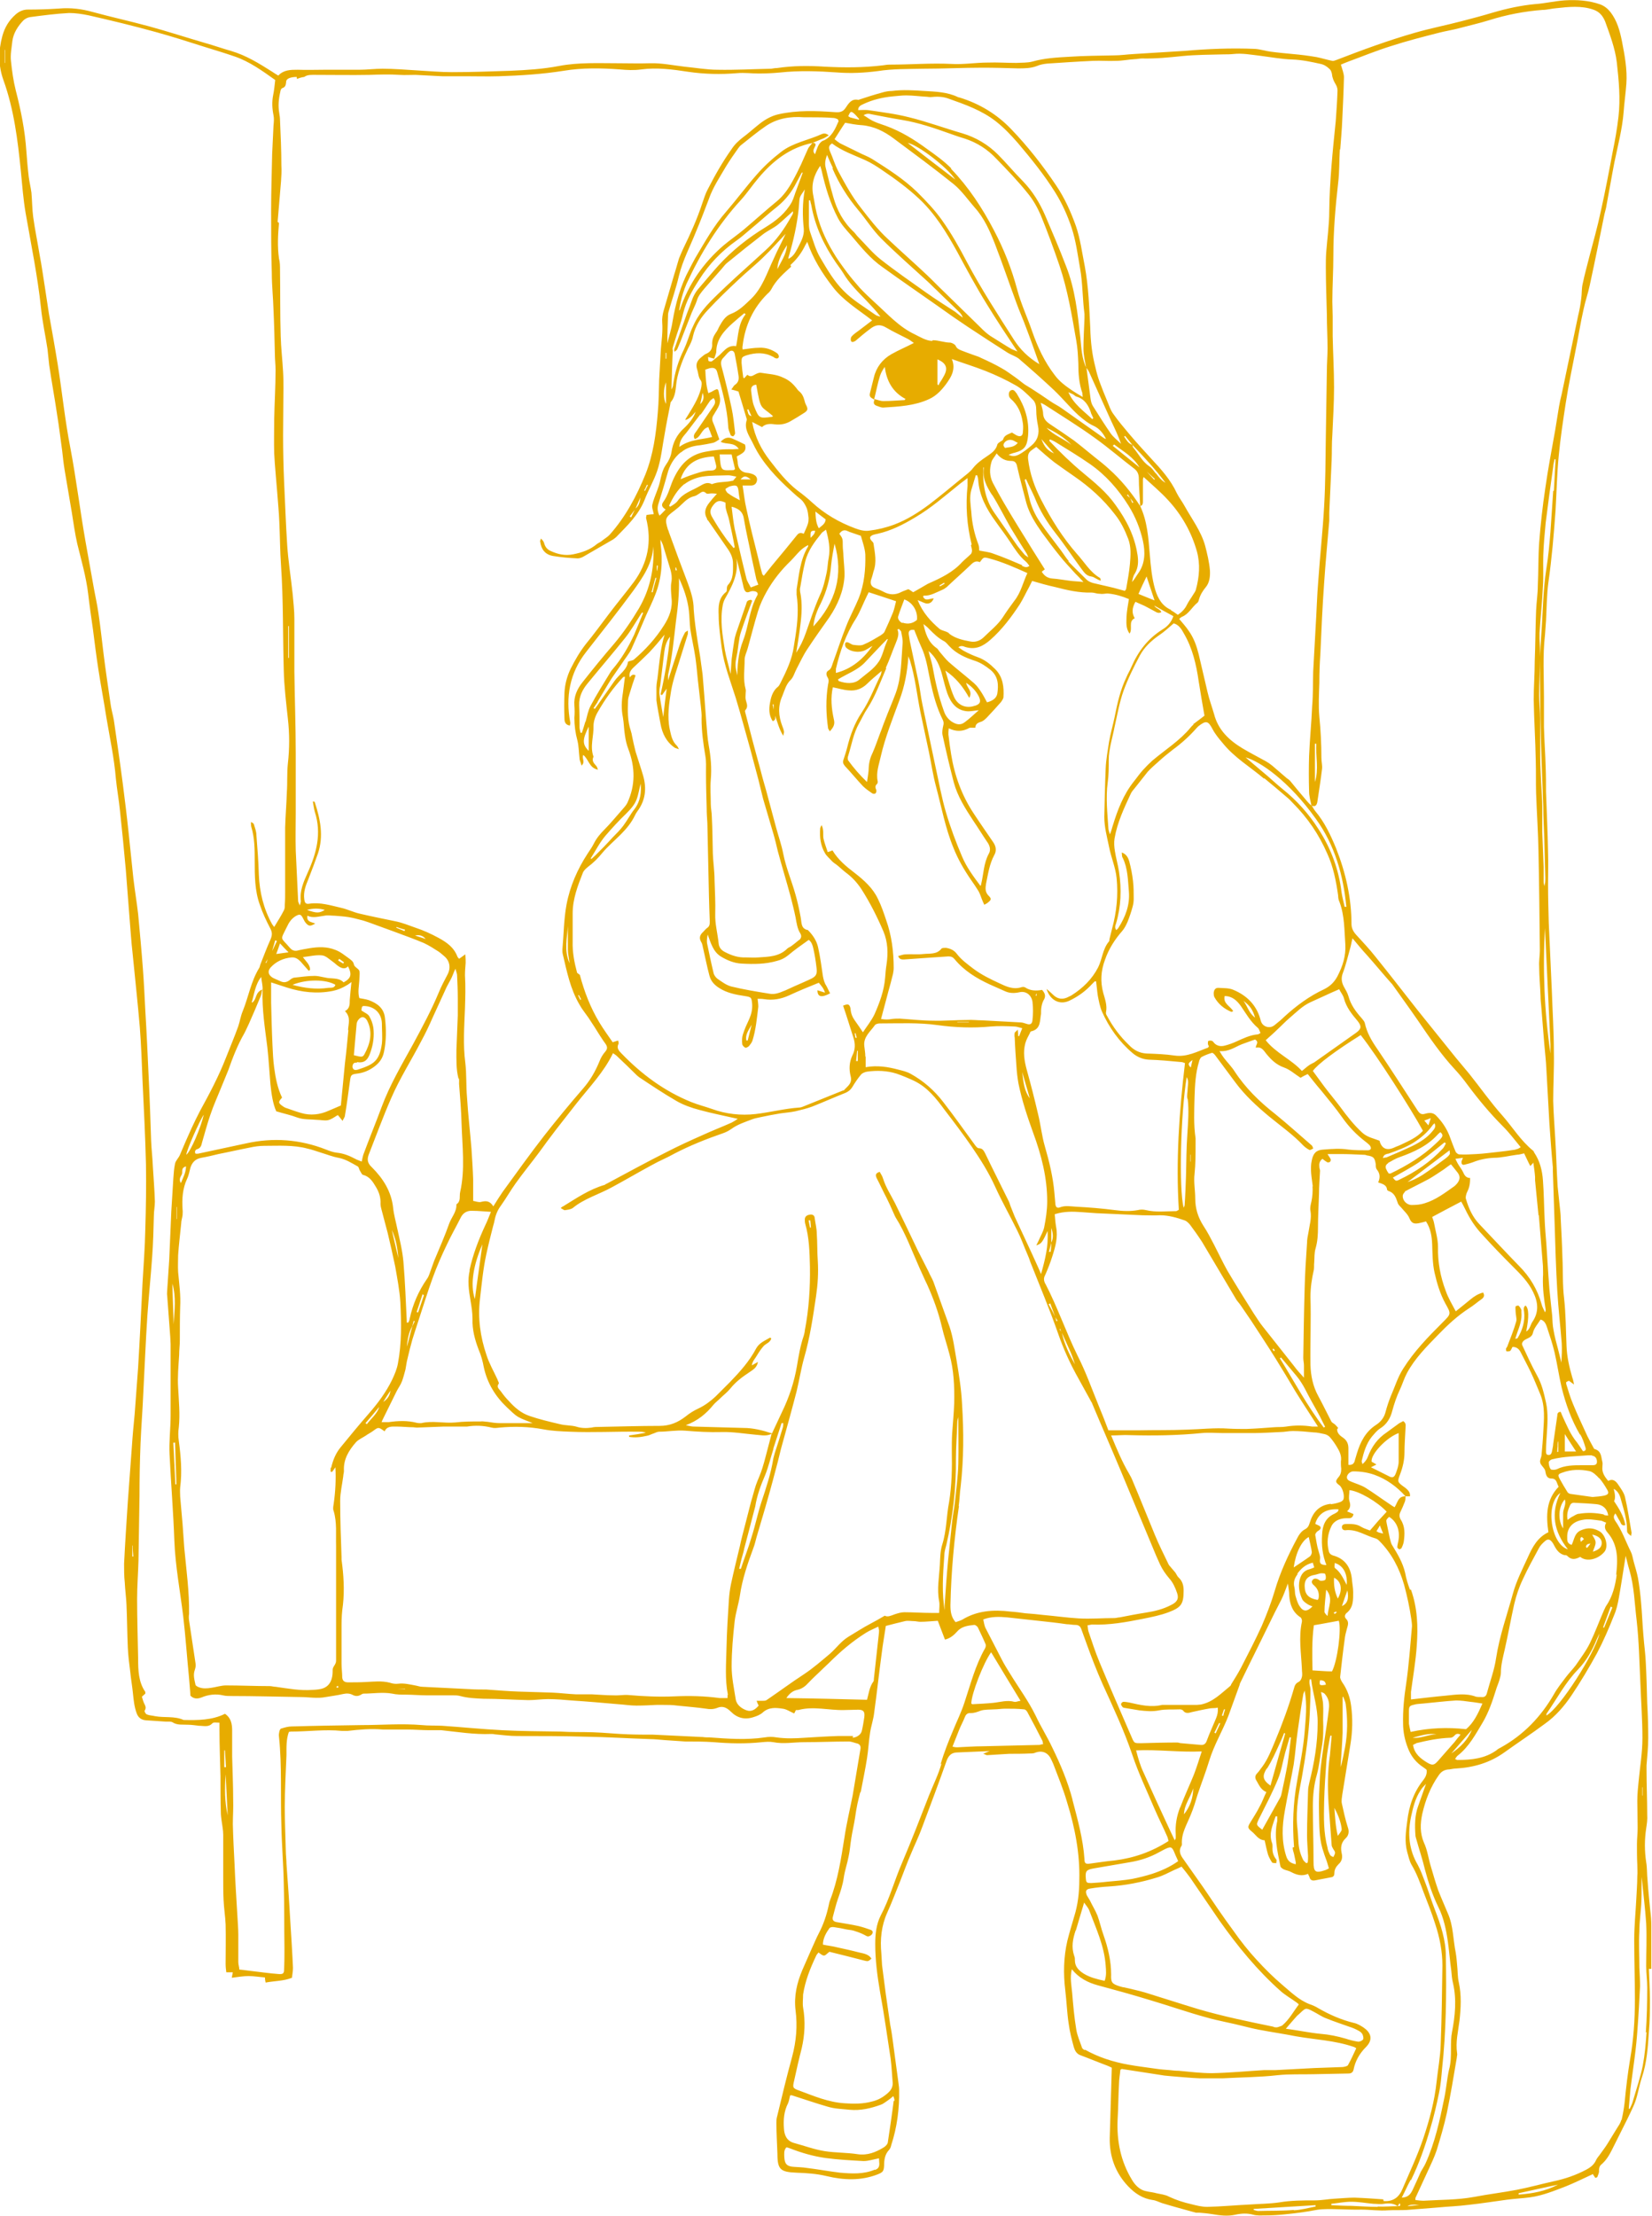 <?xml version="1.0" encoding="UTF-8"?>
<svg id="Laag_2" data-name="Laag 2" xmlns="http://www.w3.org/2000/svg" viewBox="0 0 48.32 64.8">
  <defs>
    <style>
      .cls-1 {
        fill: #e7ac00;
        stroke-width: 0px;
      }
    </style>
  </defs>
  <g id="Laag_1-2" data-name="Laag 1">
    <path class="cls-1" d="M48.16,59.43c-.02.33-.05.66-.11.98-.07.35-.19.69-.29,1.04-.02.08-.06.15-.09.22,0,0-.02,0-.03,0,.02-.19.03-.39.05-.58.04-.3.08-.6.12-.9.04-.3.07-.6.09-.91.03-.4.05-.79.07-1.19,0-.18-.01-.37-.02-.55,0-.36-.02-.71,0-1.06,0-.3.05-.59.06-.89.01-.23,0-.47.01-.7.04.45.1.91.13,1.36.02.42,0,.84,0,1.25,0,.21.03.42.03.63,0,.44-.01.88-.04,1.31M47.42,62c-.02.09-.08.17-.13.25-.09.15-.18.29-.27.44-.06.1-.14.2-.21.3-.04.06-.09.11-.12.17-.06.14-.16.22-.29.29-.3.16-.62.27-.95.34-.36.08-.72.18-1.08.25-.42.08-.84.13-1.26.21-.49.09-.98.08-1.47.11-.08,0-.16-.01-.24-.02,0-.03,0-.05,0-.06.12-.26.24-.52.36-.78.09-.2.19-.4.26-.61.11-.36.22-.73.3-1.1.11-.53.2-1.07.29-1.61,0-.04.02-.09.01-.13-.05-.33.03-.64.07-.96.04-.37.06-.74-.02-1.11-.04-.17-.03-.34-.05-.51-.01-.12-.02-.24-.04-.36-.08-.39-.07-.79-.23-1.15-.09-.22-.19-.44-.28-.67-.08-.23-.15-.47-.22-.71-.07-.23-.1-.48-.2-.69-.12-.28-.11-.56-.05-.84.09-.4.24-.79.48-1.13.07-.1.14-.15.26-.17.08,0,.16-.03.25-.03.52-.03.99-.17,1.41-.47.39-.28.8-.55,1.19-.84.31-.22.56-.51.77-.82.27-.4.52-.82.75-1.24.19-.36.35-.73.5-1.11.07-.16.11-.34.14-.51.07-.39.13-.79.2-1.23.04.16.07.29.11.42.14.48.15.97.21,1.46.07.61.08,1.23.11,1.84.02.54.06,1.08.06,1.61,0,.42-.07.83-.11,1.25-.02.19-.04.39-.04.59,0,.26.01.52.01.78,0,.16-.02.33-.02.49,0,.2,0,.39.01.59,0,.11.01.23,0,.34,0,.23-.02.46-.03.68-.02.39-.06.78-.06,1.18,0,.58.02,1.17.02,1.75,0,.59-.04,1.17-.14,1.74-.07.42-.12.84-.16,1.26-.02.18-.05.35-.09.52M44.42,64.18s0-.02,0-.04c.38-.08.76-.17,1.15-.25-.36.19-.74.26-1.14.29M41.17,64.52q.09-.07.35-.03c-.11,0-.22.02-.35.03M41.27,63.76c.24-.49.42-1.01.57-1.53.1-.33.18-.68.25-1.02.05-.23.07-.48.09-.71.12-1.09.13-2.19.11-3.29,0-.47-.15-.92-.32-1.36-.11-.28-.19-.56-.3-.84-.06-.16-.12-.32-.2-.47-.26-.44-.3-.91-.2-1.4.06-.27.12-.54.28-.78.04-.07.1-.13.16-.19-.08.22-.15.43-.23.65-.1.27-.1.56-.08.85,0,.04.02.09.03.13.08.29.18.58.25.88.1.38.22.74.39,1.09.16.32.23.67.28,1.02.04.28.06.57.1.85.01.12.02.24.05.36.11.48.06.96-.03,1.43-.03.15-.03.32-.03.47,0,.22,0,.43-.06.64-.06.28-.08.56-.14.84-.13.64-.27,1.28-.54,1.88-.04.09-.09.16-.14.25-.08.18-.16.36-.24.53-.06.12-.12.22-.32.23.1-.19.17-.36.26-.52M40.46,44.85c-.07-.02-.1-.02-.12-.03-.02,0-.04-.02-.08-.04.03-.05.06-.09.1-.17.04.1.06.15.1.25M40.46,64.32c-.28-.02-.56-.04-.84-.05-.19,0-.38.02-.57.03-.2.01-.39.05-.59.05-.35,0-.7,0-1.05.06-.28.04-.56.04-.84.06-.42.02-.84.06-1.26.07-.16,0-.31-.04-.47-.08-.22-.05-.44-.12-.65-.22-.11-.06-.24-.07-.37-.1-.14-.04-.3-.04-.42-.1-.12-.06-.22-.17-.29-.29-.33-.54-.45-1.14-.42-1.77.02-.34.02-.68.04-1.03,0-.14.03-.29.04-.42.03-.02.05-.03.06-.02.41.06.82.13,1.23.19.07.01.14.01.21.02.27.02.55.05.82.06.18,0,.36,0,.53,0,.05,0,.1,0,.15,0,.53-.03,1.06-.03,1.59-.09.36-.04.71-.02,1.07-.03.34-.01.68-.01,1.01-.02.08,0,.13-.03.15-.11.05-.26.18-.48.36-.66.23-.23.14-.43-.06-.57-.09-.06-.19-.12-.29-.14-.37-.09-.71-.24-1.04-.43-.08-.05-.17-.09-.26-.12-.31-.12-.54-.35-.79-.56-.26-.22-.51-.47-.74-.72-.25-.27-.48-.56-.69-.86-.31-.42-.6-.85-.89-1.28-.19-.27-.38-.54-.57-.81-.09-.12-.16-.25-.06-.4.01-.01.01-.04.01-.05-.02-.32.15-.58.26-.86.08-.19.14-.39.2-.59.11-.33.24-.66.34-.99.14-.46.39-.87.56-1.31.11-.3.22-.61.33-.91,0-.01,0-.02.01-.04.17-.35.34-.7.51-1.04.17-.35.34-.69.51-1.04.06-.12.13-.25.19-.37.07-.14.12-.29.19-.47.02.14.04.25.04.36.02.26.1.48.33.63.03.02.05.09.04.13-.1.46-.02.92,0,1.38,0,.08.02.15,0,.23-.01.06-.05.13-.1.15-.08.04-.11.1-.13.18-.15.52-.34,1.04-.55,1.54-.11.26-.21.53-.38.76-.05.06-.09.13-.14.18-.08.08-.08.15-.02.24.07.12.12.25.28.32-.07.14-.12.29-.2.43-.08.16-.18.31-.27.46-.08.13-.08.16.04.26.12.09.19.25.38.26.03.14.06.28.1.42.03.08.07.16.12.23.02.02.08.01.12.02,0-.04.02-.09,0-.11-.09-.11-.12-.23-.11-.37,0-.04,0-.09-.02-.13-.09-.27.03-.51.11-.76.01,0,.03,0,.05,0,0,.04,0,.09,0,.13-.1.45,0,.88.09,1.32,0,.04.06.08.1.1.07.03.15.04.22.08.15.08.31.13.49.05.01.04.03.06.04.09.02.09.08.12.17.1.16-.03.31-.06.47-.09.07-.01.09-.06.09-.12,0-.11.05-.19.13-.27.08-.07.11-.17.09-.28-.04-.17-.04-.33.11-.47.09-.08.11-.2.06-.33-.07-.22-.12-.45-.17-.68-.02-.08,0-.18.01-.26.08-.49.16-.99.24-1.48.06-.37.07-.75.02-1.12-.03-.24-.11-.48-.26-.69-.03-.05-.07-.12-.06-.17.04-.36.08-.72.13-1.08.01-.11.04-.22.07-.33.03-.1.06-.19-.03-.28-.05-.05-.04-.12.02-.17.2-.16.19-.39.19-.61,0-.13-.03-.26-.04-.4-.04-.34-.21-.58-.55-.67-.06-.02-.1-.05-.12-.11-.07-.26-.04-.51.07-.74.08-.17.26-.24.45-.24.08,0,.17.02.2-.12-.06-.03-.12-.05-.19-.08.1-.09.11-.18.07-.3-.03-.1,0-.21,0-.32.27.02.82.34,1.09.63-.08.09-.16.17-.24.26-.08.09-.15.18-.25.29-.07-.03-.18-.06-.26-.11-.14-.09-.29-.08-.44-.08-.06,0-.12.02-.12.09,0,.08.07.1.12.09.32-.03.57.16.86.24.04.01.08.04.11.07.36.36.59.8.73,1.29.09.33.16.66.21,1,.01.07.02.14.02.21-.05.56-.09,1.13-.17,1.68-.06.39-.1.78-.09,1.17,0,.24.05.48.14.71.09.24.24.43.46.57.03.02.05.04.08.06,0,0,0,.01.01.02.01.11-.03.2-.1.29-.28.35-.42.76-.47,1.21-.04.3-.08.59,0,.89.04.13.06.26.13.38.15.25.25.53.35.8.12.31.24.61.34.93.13.39.21.8.21,1.21-.01.77-.02,1.54-.05,2.3-.01.37-.08.73-.12,1.1-.06.57-.21,1.12-.39,1.66-.17.5-.4.99-.61,1.48-.1.24-.27.37-.55.35M40.88,64.52s.04-.06.06-.09c.03.08.03.08-.06.09M40.29,64.54c-.25,0-.51-.02-.76-.03-.2,0-.39-.01-.59-.02,0-.01,0-.02,0-.04.19-.02.39-.06.58-.06.22,0,.43.04.65.06.1,0,.21.02.31,0,.14-.02.28-.02.4.07-.19,0-.39.02-.58.01M37.85,64.63c-.35.03-.7.02-1.05.03-.04,0-.08-.02-.13-.03,0,0,0-.02,0-.03.6-.04,1.2-.07,1.81-.11,0,.01,0,.02,0,.04-.21.04-.42.1-.64.11M31.73,59.96s-.07-.04-.08-.07c-.06-.18-.14-.35-.17-.54-.06-.36-.09-.71-.12-1.07-.02-.22-.07-.44-.01-.69.21.26.47.39.76.47.52.14,1.03.28,1.55.44.54.16,1.08.35,1.63.5.35.1.71.16,1.06.25.16.04.32.08.48.11.36.07.72.12,1.07.19.56.1,1.14.12,1.69.31.02,0,.04.02.08.04-.08.17-.15.33-.24.49-.02.04-.1.05-.15.06-.28.01-.56.02-.84.03-.38.02-.75.04-1.13.06-.11,0-.22,0-.33,0-.51.03-1.02.08-1.53.09-.32,0-.65-.04-.97-.07-.09,0-.18-.01-.27-.02-.13-.01-.27-.02-.4-.04-.27-.04-.54-.07-.81-.12-.45-.08-.88-.22-1.27-.44M31.47,56.45c.08-.26.15-.52.24-.81.06.09.12.15.15.23.2.53.44,1.04.48,1.61.01.14.03.29-.03.45-.23-.05-.43-.1-.61-.21-.14-.09-.26-.2-.26-.39,0-.04,0-.09-.02-.13-.09-.26-.04-.5.04-.74M31.37,52.63c-.14-.53-.35-1.03-.59-1.52-.15-.32-.34-.62-.49-.94-.21-.43-.5-.82-.75-1.23-.08-.13-.17-.27-.24-.41-.16-.31-.32-.62-.48-.93-.03-.07-.04-.15-.06-.24.24-.09.47-.08.7-.06.3.03.61.07.91.1.28.03.56.06.83.1.08,0,.17.02.25.02.1,0,.15.04.18.13.12.33.24.67.37,1,.08.2.16.4.25.6.31.68.63,1.36.87,2.07.18.54.43,1.06.65,1.58.12.28.26.55.38.83.01.03.02.07.03.11-.5.32-1.02.5-1.59.57-.23.02-.47.06-.7.09-.13.02-.17,0-.17-.13-.04-.59-.2-1.16-.35-1.73M30.41,51.03c-.56.01-1.12.03-1.68.04-.24,0-.48.02-.73.03-.03,0-.06,0-.14-.02.07-.18.13-.33.19-.48.05-.13.12-.25.17-.38.03-.08.08-.13.17-.12.1,0,.19-.03.29-.07.12-.04.26-.03.4-.04.11,0,.21-.02.32-.02.18,0,.37,0,.55.02.04,0,.08.04.1.08.15.28.3.56.44.84.01.02.01.06.02.1-.04,0-.07.01-.1.02M28.99,48.32c.29.48.56.93.86,1.42-.08.01-.13.04-.18.03-.21-.06-.42.01-.62.03-.2.02-.4.03-.61.04,0,0-.02-.01-.03-.02,0-.28.36-1.2.58-1.5M27.54,51.57c-.09.32-.24.62-.36.92-.26.67-.52,1.34-.8,2-.22.51-.36,1.04-.62,1.53-.13.26-.16.54-.16.83,0,.47.06.93.14,1.4.12.65.21,1.3.31,1.95.03.23.04.47.06.7.01.12-.04.22-.13.3-.14.13-.3.22-.48.26-.26.07-.52.07-.8.05-.47-.03-.89-.21-1.32-.37-.2-.07-.2-.09-.15-.3.07-.32.14-.63.22-.94.09-.39.11-.79.04-1.19-.02-.12,0-.25,0-.38.06-.4.21-.77.38-1.13.01-.03.04-.06.07-.1.06.04.11.09.16.09.05,0,.09-.06.16-.11.33.08.68.17,1.03.26.09.02.1.03.2-.06-.08-.13-.23-.15-.36-.18-.23-.06-.46-.11-.69-.16-.12-.03-.24-.04-.37-.07,0-.18.09-.34.19-.48.02-.03.09-.04.14-.03.13.02.25.04.38.07.08.01.17.02.24.05.1.03.2.07.29.12.06.04.1.04.16,0,.07-.05.08-.13,0-.16-.11-.04-.23-.08-.35-.11-.22-.05-.44-.08-.66-.12-.09-.02-.12-.07-.1-.15.05-.18.09-.36.15-.53.07-.2.14-.4.17-.62.03-.21.1-.4.14-.61.04-.18.05-.36.08-.54.03-.2.08-.4.11-.6.02-.14.04-.27.07-.41.02-.1.05-.2.07-.29,0-.02.02-.05.03-.07.06-.32.13-.65.18-.97.04-.25.05-.5.09-.75.03-.2.1-.39.12-.59.08-.57.14-1.15.22-1.73.03-.26.08-.52.12-.8.2-.05.38-.1.56-.14.08-.02.18,0,.26,0,.06,0,.13.02.19.02.16,0,.33-.02.51-.03.07.19.14.36.21.55.16-.04.26-.13.36-.24.13-.15.32-.17.5-.19.03,0,.08.04.1.07.08.17.16.33.23.5.01.03,0,.09-.02.12-.28.49-.42,1.04-.6,1.58-.09.28-.22.54-.33.81-.14.33-.27.66-.37,1M26.14,61.44c-.05.4-.11.8-.17,1.2,0,.06-.07.13-.12.16-.23.14-.47.24-.76.2-.32-.05-.65-.04-.97-.09-.31-.05-.6-.16-.9-.24-.21-.06-.28-.23-.29-.42-.02-.25,0-.51.12-.74.03-.07.04-.15.06-.23.03,0,.05-.01.06,0,.35.11.69.23,1.04.33.1.03.21.05.32.06s.22.02.32.03c.32.03.62-.04.92-.15.06-.02.12-.07.18-.11.06-.04.11-.08.18-.14.02.06.04.1.03.14M25.59,63.45c-.33.14-.67.12-1.02.09-.33-.04-.65-.1-.98-.14-.12-.02-.24-.02-.36-.03-.21-.01-.28-.08-.29-.29,0-.09-.02-.19.06-.28.04,0,.07.02.11.03.33.13.68.23,1.03.28.37.05.75.07,1.12.09.14,0,.29-.05.45-.08,0,.06.01.11.01.16,0,.1-.04.15-.13.18M5.08,38.73c-.01-.4-.03-.79-.04-1.19.12.39.06.79.04,1.19M5.12,42.18c.01.41.03.82.04,1.23h-.03c-.02-.41-.04-.82-.06-1.22h.04ZM24.95,50.77c-.15,0-.29,0-.44,0-.32.01-.64.03-.96.05-.28.02-.56.03-.84-.01-.11-.02-.23-.02-.34,0-.54.08-1.08.04-1.62,0-.06,0-.13,0-.19-.01-.49-.02-.97-.05-1.46-.07-.24,0-.49,0-.73-.01-.34-.01-.69-.05-1.03-.06-.31-.01-.63,0-.94-.02-.57-.01-1.14-.01-1.71-.04-.59-.03-1.17-.09-1.76-.13-.2-.01-.4,0-.59-.02-.59-.05-1.18,0-1.76,0-.68.01-1.37.02-2.05.04-.1,0-.2.03-.3.06-.03,0-.05.05-.06.09-.01.05-.02.1-.01.15.09.86.04,1.72.07,2.59.01.57.06,1.14.07,1.71.02.63.01,1.26.02,1.88,0,.2,0,.4-.01.61,0,.14-.03.16-.17.15-.27-.02-.53-.06-.8-.09-.11-.01-.21-.03-.34-.04,0-.07-.03-.14-.03-.22,0-.27,0-.53,0-.8,0-.2-.02-.4-.03-.61-.03-.49-.06-.97-.08-1.46-.02-.38-.04-.77-.05-1.16,0-.24.02-.48.01-.72,0-.42-.02-.84-.03-1.26,0-.25,0-.51,0-.76,0-.19-.03-.37-.21-.49-.38.19-.8.19-1.21.18-.27-.12-.56-.06-.83-.11-.08-.02-.17-.02-.24-.05-.04-.01-.08-.09-.07-.11.07-.1,0-.17-.03-.25-.02-.05-.03-.1-.05-.16.03-.03.07-.06.1-.09,0-.02,0-.04,0-.05-.2-.29-.21-.63-.21-.97-.01-.58-.03-1.17-.03-1.75,0-.37.03-.75.04-1.12.01-.63.02-1.27.03-1.9,0-.51.01-1.01.03-1.52.02-.49.06-.97.08-1.46.04-.76.07-1.52.12-2.28.04-.57.1-1.15.14-1.72.03-.4.04-.8.05-1.2,0-.14.03-.28.03-.42-.01-.35-.04-.69-.06-1.04-.01-.25-.04-.49-.05-.74-.02-.61-.04-1.22-.07-1.82-.03-.67-.06-1.33-.1-1.99-.02-.4-.04-.81-.07-1.21-.04-.54-.09-1.07-.14-1.61-.04-.35-.1-.7-.14-1.05-.05-.45-.09-.89-.14-1.34-.05-.48-.11-.96-.17-1.43-.08-.62-.17-1.23-.26-1.85-.03-.17-.08-.33-.1-.5-.07-.48-.14-.95-.2-1.43-.05-.4-.09-.79-.15-1.19-.04-.29-.11-.58-.16-.88-.07-.41-.15-.82-.22-1.23-.16-.91-.27-1.82-.44-2.72-.16-.81-.24-1.63-.37-2.44-.08-.5-.17-1-.26-1.5-.04-.26-.08-.53-.12-.79-.05-.31-.09-.61-.15-.92-.06-.37-.14-.75-.19-1.12-.03-.23-.03-.47-.05-.7-.02-.16-.06-.31-.08-.47-.03-.25-.05-.5-.07-.76-.04-.6-.16-1.19-.31-1.77-.07-.28-.11-.57-.14-.86-.02-.19.02-.38.04-.57.03-.24.16-.44.32-.61.05-.05.13-.09.2-.1.38-.05.76-.1,1.14-.12.19,0,.39.03.58.07.66.15,1.32.31,1.97.49.47.13.94.28,1.41.43.29.09.59.18.88.28.44.15.81.42,1.19.69-.02.16-.03.3-.06.44-.04.2-.03.39.01.59.02.1.01.2,0,.3-.01.28-.03.56-.04.84-.01.54-.03,1.09-.03,1.63,0,.62,0,1.23.02,1.85,0,.36.04.72.05,1.08.02.43.03.86.04,1.29,0,.15.02.3.02.46,0,.48-.03.95-.04,1.43,0,.34-.01.67,0,1.01.02.39.06.77.09,1.16.02.28.05.57.06.85.02.43.02.85.05,1.27.07,1.02.05,2.04.08,3.06.01.47.07.95.12,1.42.05.44.05.87,0,1.31-.03.28-.01.56-.03.84-.01.34-.04.68-.05,1.03,0,.31,0,.62,0,.93s0,.63,0,.95c0,.13,0,.25-.01.38,0,.06,0,.12-.03.17-.08.16-.18.31-.28.48-.02-.03-.04-.05-.06-.08-.25-.45-.37-.94-.39-1.46-.01-.38-.04-.76-.07-1.14,0-.11-.04-.21-.07-.31,0-.03-.04-.06-.09-.08,0,.05,0,.1.01.14.1.33.1.66.1,1,0,.43,0,.87.15,1.28.08.24.19.47.31.7.06.12.05.2,0,.32-.11.24-.2.49-.3.74-.01.03-.01.06-.03.09-.24.39-.31.84-.48,1.26-.06.14-.08.29-.13.44-.11.31-.24.61-.36.92-.21.54-.48,1.05-.76,1.56-.09.17-.17.34-.25.51-.12.26-.23.52-.34.78-.04.09-.12.16-.14.25-.03.14-.04.29-.05.43-.02.32-.04.64-.06.97-.02.47-.04.94-.06,1.4-.02.3-.04.61-.06.91,0,.05-.01.1,0,.15.03.4.06.81.09,1.21,0,.07.01.14.01.21,0,.7,0,1.4,0,2.09,0,.38-.05.76-.03,1.14.04.84.11,1.68.14,2.53.03.74.17,1.47.26,2.21.07.6.11,1.2.17,1.8.01.16.03.32.04.51.08.08.18.11.33.05.19-.08.41-.11.62-.06.08.02.17.02.25.02.67,0,1.34.02,2.01.03.25,0,.5.05.75,0,.17-.03.34-.05.51-.09.1-.02.19-.02.28.03.08.04.16.04.24-.01.02-.01.05-.03.07-.03.28,0,.56-.05.84,0,.13.03.26.03.4.03.2,0,.41.02.61.02.26,0,.51,0,.77,0,.07,0,.14,0,.21.02.22.06.45.07.68.08.44,0,.88.03,1.32.04.19,0,.38-.03.57-.03.23,0,.46.02.69.04.46.03.92.07,1.37.11.17.01.34.04.52.04.2,0,.39-.01.59-.02.06,0,.13,0,.19,0,.14,0,.28,0,.42.02.28.03.56.05.84.09.11.02.21.02.32-.02.16-.07.28-.02.41.11.18.18.4.24.65.16.1-.03.2-.07.27-.13.18-.17.39-.15.59-.12.11.01.22.09.34.14.01-.02.03-.06.05-.1.02,0,.05,0,.07,0,.44-.12.89.01,1.33,0,.14,0,.28-.01.42-.01.16,0,.2.06.18.22-.02.13-.04.26-.07.39-.02.11-.14.2-.27.21M6.6,51.89c.02.4.04.8.06,1.2-.09-.4-.09-.79-.06-1.2M6.56,51.68v-.49h.02c.01.16.02.33.03.49-.01,0-.03,0-.04,0M.15,1.84h-.01v-.38h.01s0,.38,0,.38ZM8.45,19.24h-.02v-.93h.02v.93ZM16.61,27.77c0,.12.03.24.05.4-.17-.38-.07-.74-.05-1.09v.33c0,.12,0,.24,0,.36M18.58,14.88c-.04.08-.08.17-.12.25-.01,0-.03-.02-.04-.03.06-.07.11-.15.17-.22M18.73,14.55c-.01.12-.04.24-.14.32.05-.11.09-.21.14-.32M18.95,14.19c-.03.05-.05.1-.08.16,0,0-.02,0-.03,0,.03-.06.06-.11.08-.17,0,0,.02,0,.03.01M19.48,11.18v.63c-.08-.14-.08-.43,0-.63M19.47,10.49v-.17h.02v.17s-.01,0-.02,0M8.12,6.49c.03-.4.07-.79.1-1.19.01-.15.02-.3.01-.46,0-.44-.02-.89-.04-1.33,0-.06-.01-.13-.02-.19-.04-.22-.02-.43.03-.64,0-.04.03-.09.05-.1.1-.03.11-.09.12-.19,0-.09.13-.14.31-.14,0,.02,0,.04.01.06.06-.03.13-.05.21-.06.09-.07.22-.06.34-.06.52,0,1.05.01,1.57,0,.29-.01.58-.02.88,0,.15.01.31,0,.46,0,.26.01.52.03.78.04.22,0,.45,0,.67,0,.33,0,.66.01.99,0,.64-.02,1.27-.06,1.9-.16.54-.09,1.09-.08,1.64-.04.21.02.42.03.63,0,.46-.06.92,0,1.37.07.48.07.95.08,1.43.04.21-.02.42.01.63.01.21,0,.42-.01.63-.03.56-.06,1.12-.04,1.68,0,.39.03.78.01,1.17-.04.44-.07.89-.06,1.34-.07.58,0,1.15-.03,1.73-.03.34,0,.69.01,1.03.02.19,0,.38,0,.56-.07.09-.04.2-.06.3-.07.45-.03.89-.06,1.34-.08.22-.01.44.01.67,0,.18,0,.37-.04.55-.05.07,0,.14-.02.21-.02.4.01.79-.03,1.18-.07.41-.04.82-.04,1.22-.05.09,0,.18,0,.27-.01.26-.03.52.02.78.05.32.04.63.1.95.11.28.01.56.07.83.13.1.02.19.08.26.15.04.03.06.1.07.15.01.11.05.2.11.3.04.06.06.15.05.23-.01.28-.03.56-.05.84-.09.88-.18,1.75-.19,2.64,0,.4-.06.81-.09,1.21-.01.15-.01.29-.01.44,0,.46.02.91.03,1.37,0,.33.02.66.02.99,0,.22-.02.44-.02.67-.01.63-.02,1.27-.03,1.9-.01.68-.01,1.37-.05,2.05-.04.72-.12,1.44-.17,2.16-.04.47-.05.94-.08,1.4-.02.43-.05.85-.07,1.27-.01.34,0,.67-.03,1.01-.02.49-.07.97-.09,1.46-.01.34-.01.68,0,1.03,0,.14.04.28.07.42-.05-.04-.09-.08-.13-.13-.17-.2-.34-.4-.5-.6-.03-.03-.06-.05-.09-.07-.14-.12-.29-.25-.43-.37-.06-.05-.12-.09-.19-.13-.22-.12-.45-.24-.67-.37-.4-.24-.72-.54-.84-1.01-.06-.21-.14-.42-.19-.64-.09-.37-.17-.74-.26-1.11-.06-.24-.14-.47-.29-.68-.08-.12-.18-.23-.28-.35.03-.02.05-.05.08-.06.2-.08.29-.28.45-.41.03-.02.04-.06.05-.1.04-.14.11-.25.2-.36.11-.13.13-.32.12-.49-.02-.24-.08-.49-.14-.72-.12-.43-.39-.78-.6-1.16-.07-.13-.16-.24-.23-.38-.18-.39-.46-.7-.75-1.01-.22-.24-.44-.48-.65-.73-.16-.19-.32-.38-.46-.58-.08-.11-.12-.24-.17-.36-.08-.19-.16-.39-.23-.58-.05-.14-.09-.28-.12-.42-.1-.38-.14-.76-.15-1.15-.03-.6-.05-1.2-.16-1.8-.08-.4-.13-.8-.26-1.18-.15-.42-.33-.82-.58-1.19-.39-.58-.82-1.13-1.31-1.64-.42-.44-.93-.75-1.52-.93-.01,0-.02,0-.04-.01-.31-.15-.65-.16-.99-.18-.31-.02-.62-.04-.94,0-.1,0-.2.02-.3.05-.22.06-.44.13-.65.2-.01,0-.03.02-.04.01-.2-.04-.28.11-.37.24-.08.12-.18.13-.31.12-.55-.04-1.1-.06-1.64.06-.23.05-.43.17-.61.32-.14.11-.28.24-.43.35-.13.1-.25.21-.34.35-.27.38-.49.77-.7,1.18-.07.13-.11.27-.16.41-.15.46-.35.9-.56,1.33-.04.09-.08.18-.12.28-.05.16-.09.32-.14.47-.1.35-.21.71-.31,1.06-.03.11-.05.23-.04.34.02.27-.02.53-.04.79-.02.3-.03.6-.05.89-.01.32-.01.64-.04.96-.05.61-.13,1.22-.36,1.8-.26.64-.58,1.24-1.04,1.76-.07.08-.17.13-.25.2-.04.03-.09.05-.13.08-.2.17-.44.25-.69.3-.24.05-.46,0-.67-.1-.09-.04-.15-.11-.18-.21-.01-.05-.04-.1-.1-.15,0,.03-.03.06-.02.09.03.22.14.38.38.42.24.04.48.06.72.07.06,0,.13-.03.18-.06.28-.16.55-.32.83-.48.04-.02.07-.05.11-.08.32-.33.65-.64.83-1.08.11-.29.27-.56.37-.85.12-.35.15-.72.22-1.08.05-.3.11-.6.17-.9,0-.01,0-.03.01-.04.15-.18.14-.4.17-.61.06-.34.19-.66.34-.97.06-.11.12-.23.14-.35.07-.3.23-.55.44-.77.28-.3.58-.59.88-.87.25-.24.52-.45.76-.69.21-.2.4-.42.63-.66-.09.19-.17.35-.25.51-.04.08-.07.16-.11.24-.19.4-.32.83-.65,1.15-.18.17-.35.35-.59.44-.16.06-.25.21-.33.35-.04.07-.06.14-.11.2-.07.1-.11.2-.11.32.01.13-.03.23-.16.29-.06.02-.11.07-.16.11-.11.09-.17.19-.12.35.04.11.03.23.11.33.04.05.02.17,0,.25-.08.29-.24.54-.4.8-.02.03-.04.06-.06.1q.11,0,.31-.24c-.07.19-.2.35-.34.48-.21.19-.33.42-.37.71-.02.12-.08.25-.16.36-.11.16-.14.34-.18.51-.02.09-.05.17-.08.25-.05.14-.11.27-.14.41-.02.09.03.18.04.28-.07,0-.14.01-.21.02,0,.04-.02.07-.01.1.17.68.05,1.3-.36,1.86-.24.32-.5.63-.74.95-.22.29-.43.58-.66.86-.18.23-.32.47-.45.73-.11.23-.17.47-.18.71-.01.25-.01.49,0,.74,0,.09.02.19.16.21,0-.04.02-.06.01-.09-.14-.75-.02-1.45.47-2.07.46-.59.93-1.18,1.37-1.78.28-.39.56-.79.59-1.3.03.64-.09,1.24-.42,1.81-.22.37-.46.72-.73,1.04-.32.37-.62.74-.92,1.12-.16.2-.26.42-.24.68.01.12.01.24,0,.36,0,.23.03.45.09.67.04.16.04.34.06.51,0,.07.04.13.06.22.12-.11,0-.21.05-.31.16.12.17.38.43.43-.02-.06-.03-.09-.05-.11-.07-.08-.14-.15-.08-.27-.11-.3.01-.6,0-.9,0-.13.05-.28.12-.4.21-.37.46-.72.75-1.03,0,0,.02,0,.05-.01-.02.16-.04.32-.06.47-.04.24-.05.48,0,.72.03.17.03.35.06.53.02.14.05.27.1.4.2.53.21,1.05-.03,1.57-.04.08-.1.14-.16.21-.17.19-.33.39-.51.57-.12.12-.23.25-.31.41-.05.1-.12.2-.18.29-.3.46-.52.96-.62,1.5-.08.43-.08.87-.12,1.31,0,.04,0,.09.01.13.12.51.22,1.02.49,1.48.07.13.17.25.26.38.12.18.23.35.34.53.06.09.11.17.17.25.05.08.05.14-.02.22-.07.08-.13.18-.17.29-.12.29-.27.55-.48.79-.39.45-.76.9-1.13,1.37-.42.54-.82,1.1-1.22,1.65-.09.13-.17.26-.27.42-.1-.16-.21-.17-.36-.13-.07.02-.16-.02-.23-.03,0-.22,0-.42,0-.62-.01-.3-.03-.61-.05-.91-.04-.5-.1-1-.13-1.5-.03-.34-.01-.67-.05-1.01-.07-.53-.03-1.06-.01-1.59.01-.32.02-.65,0-.97,0-.12.01-.24.02-.36,0-.07,0-.14-.01-.25-.08.06-.13.09-.18.13-.02-.02-.04-.04-.05-.06-.1-.27-.31-.42-.55-.55-.22-.12-.44-.22-.68-.3-.2-.07-.39-.15-.6-.19-.34-.07-.69-.14-1.03-.22-.18-.04-.36-.13-.54-.17-.31-.07-.61-.17-.94-.12-.11.02-.13-.05-.14-.13-.03-.21.04-.4.12-.59.1-.25.19-.5.28-.75.17-.51.07-1-.09-1.49,0-.02-.02-.03-.06-.03.02.1.03.21.06.31.2.62.05,1.2-.21,1.77-.12.27-.24.53-.2.84,0,.02-.01.05-.03.12-.03-.07-.05-.1-.05-.13-.02-.49-.05-.99-.07-1.48-.01-.37,0-.74,0-1.1,0-.58,0-1.15,0-1.73,0-.8-.03-1.61-.04-2.41,0-.51,0-1.03,0-1.54,0-.24-.03-.48-.05-.72-.05-.48-.13-.96-.16-1.43-.04-.61-.06-1.23-.09-1.84-.02-.46-.03-.91-.03-1.37,0-.46.01-.91.01-1.37,0-.17,0-.33-.01-.49-.02-.35-.06-.69-.07-1.04-.02-.64-.01-1.29-.02-1.93,0-.11,0-.23-.03-.34-.05-.35-.03-.7,0-1.04M38.46,22.87v-1.12s.02,0,.04,0c-.02.37.08.75-.04,1.12M39.2,4.38c.02-.29.05-.58.06-.87.02-.42.04-.83.05-1.25,0-.11-.05-.23-.09-.37.07-.03.14-.06.22-.09.41-.15.82-.32,1.24-.45.46-.15.93-.27,1.4-.39.19-.05.39-.08.58-.13.3-.08.61-.15.9-.24.51-.16,1.03-.26,1.56-.3.13,0,.26-.04.4-.05.36-.04.73-.08,1.08.04.18.06.28.18.35.35.14.39.29.78.34,1.19.06.53.11,1.06.05,1.59-.04.35-.1.69-.17,1.03-.11.59-.22,1.17-.35,1.75-.09.43-.21.85-.32,1.27-.07.28-.15.56-.21.85-.03.13-.02.28-.04.42-.02.17-.05.34-.09.5-.16.76-.32,1.53-.48,2.29-.03.12-.06.25-.08.37-.04.23-.07.45-.11.68-.1.57-.21,1.13-.29,1.7-.08.53-.14,1.07-.18,1.6-.03.42-.02.84-.04,1.25,0,.25-.04.49-.05.74-.02.49-.02.99-.04,1.48,0,.37-.03.75-.03,1.12.01.6.05,1.19.06,1.79.01.32,0,.63.01.95.02.57.06,1.14.07,1.71.02.96.03,1.93.04,2.89,0,.15-.03.3-.02.46,0,.29.03.58.04.87,0,.1.01.19.02.29.03.37.06.74.09,1.12.02.24.05.48.06.72.03.54.06,1.08.09,1.61.03.42.06.85.1,1.27,0,.04,0,.08,0,.11.02.49.03.99.05,1.48.02.68.04,1.36.08,2.03.03.51.09,1.02.13,1.53.01.18,0,.37-.01.56-.03-.13-.07-.27-.1-.4-.05-.18-.1-.37-.13-.55-.03-.14-.03-.29-.04-.43-.03-.25-.05-.5-.08-.76-.01-.13-.02-.26-.03-.4-.02-.31-.04-.62-.06-.93-.02-.24-.04-.48-.05-.72-.02-.38-.02-.76-.05-1.14-.02-.29-.09-.57-.26-.82,0-.02-.02-.04-.03-.05-.36-.29-.6-.69-.9-1.03-.34-.38-.64-.81-.96-1.21-.13-.16-.27-.32-.4-.48-.37-.46-.74-.92-1.11-1.38-.41-.52-.81-1.04-1.23-1.56-.18-.23-.38-.44-.58-.66-.08-.09-.13-.19-.13-.31,0-.76-.17-1.5-.45-2.21-.16-.39-.34-.77-.61-1.09-.04-.05-.07-.11-.1-.16.09.04.14,0,.16-.1.05-.33.1-.65.14-.98.01-.1-.02-.21-.02-.32,0-.4-.02-.8-.06-1.2-.03-.33-.01-.66,0-.99,0-.29.01-.57.03-.85.03-.69.06-1.38.11-2.07.04-.61.1-1.21.15-1.82,0-.08,0-.15,0-.23.02-.51.05-1.03.07-1.54.01-.25,0-.49.02-.74.02-.46.05-.92.05-1.39,0-.5-.03-1-.04-1.5,0-.19,0-.38,0-.57,0-.15-.01-.29-.01-.44,0-.45.03-.9.03-1.35,0-.71.06-1.42.14-2.12.04-.33.03-.66.05-.99M45.43,14.36c-.03.4-.05.8-.08,1.19-.03.36-.06.72-.12,1.08-.1.65-.1,1.3-.15,1.95-.06.82-.03,1.63-.02,2.45.01.85.05,1.7.08,2.55,0,.32.02.63.03.95.01.38.02.76.03,1.14,0,.08,0,.16-.03.25,0-.04-.02-.09-.02-.13,0-.15,0-.29,0-.44-.01-.34-.03-.68-.04-1.02,0-.25,0-.49,0-.74,0-.22-.02-.44-.03-.66-.01-.27-.03-.53-.03-.8,0-.37,0-.75,0-1.12,0-.23-.03-.46-.03-.68,0-.37.02-.74.03-1.1,0-.18-.01-.37-.02-.55,0-.06,0-.11,0-.17.03-.46.08-.92.1-1.38.02-.29,0-.59.01-.89.01-.32.04-.63.07-.95.07-.55.14-1.09.22-1.64,0-.07.03-.15.04-.22,0,0,.02,0,.03,0-.02.31-.03.62-.05.92M45.28,29.06c.02.49.05.99.07,1.48,0,.09,0,.18,0,.27-.18-1.24-.23-2.48-.16-3.67.03.61.06,1.27.09,1.93M46.22,41.95c.07.11.11.24.15.37.03.08,0,.12-.07.12-.06-.09-.11-.17-.17-.25-.2-.24-.31-.52-.44-.8-.01-.03-.03-.07-.04-.1-.09,0-.1.06-.1.11-.04.28-.08.55-.12.83,0,.06-.02.12-.03.19-.01.06-.03.14-.11.13-.08,0-.07-.08-.07-.14,0-.14.01-.28.02-.42.02-.32.05-.65-.02-.97-.06-.27-.12-.54-.26-.79-.16-.29-.3-.6-.44-.9,0-.02,0-.04,0-.05.06-.16.28-.11.32-.31.03-.13.14-.25.22-.38.12.03.16.14.19.23.08.24.16.48.22.73.08.35.13.7.21,1.04.12.48.28.93.53,1.36M45.77,42.45v-.51c.12.19.22.34.33.51h-.33ZM45.55,42.45s0-.1.01-.14c0-.05,0-.1.01-.15,0,0,0,0,.01,0v.3s-.02,0-.04,0M46.56,42.57c.1.01.15.08.15.18,0,.1-.08.1-.15.1h-.27c-.26,0-.52,0-.76.12-.05.02-.15.02-.17,0-.04-.05-.06-.13-.06-.21,0-.02.05-.07.09-.08.35-.09.71-.09,1.07-.12.04,0,.08,0,.11,0M46.77,43.22c.09.1.16.21.23.33.07.11.05.16-.08.19-.1.02-.21.03-.34.04-.2-.03-.42-.06-.64-.09-.03,0-.08-.03-.09-.05-.08-.13-.16-.26-.23-.39-.06-.11-.05-.14.07-.18.26-.1.53-.1.79-.05.11.02.22.13.3.22M46.91,44.29c-.24-.05-.48-.06-.72-.02-.07,0-.13.05-.19.08-.05.02-.09.06-.15.1-.03-.17.01-.29.07-.42.03-.07.08-.09.15-.08.21.01.42.02.63.04.18.02.31.13.34.33-.05,0-.09,0-.13-.02M46.57,44.88c.17.03.28.12.28.24,0,.12-.07.2-.26.26.03-.1.08-.18.08-.27,0-.08-.06-.15-.1-.23M46.39,45.24c0-.06.04-.09.13-.1-.04.06-.07.1-.1.13-.02-.02-.04-.03-.04-.03M46.27,44.95s.04.04.06.06c-.03.03-.06.05-.09.08-.03-.08-.02-.13.03-.14M43.05,50.59c-.12.3-.34.51-.6.69.2-.23.4-.46.6-.69M41.42,50.98c.33-.08.67-.15,1.01-.16.04,0,.08-.03.11-.06.05-.06.1-.07.18-.03-.06.07-.12.14-.17.21-.17.19-.33.38-.5.57-.11.12-.16.12-.3.04-.2-.12-.38-.26-.42-.52.03-.01.06-.04.09-.04M42.02,50.72c-.24,0-.46.13-.7.1.23-.06.46-.14.7-.1M41.37,49.85c.08-.02.16-.02.25-.03.32-.03.65-.07.97-.09.14,0,.28.02.42.04.11.01.21.03.35.05-.13.3-.26.57-.48.75-.55-.06-1.07-.04-1.62.08-.02-.09-.04-.17-.05-.24,0-.12,0-.24,0-.36,0-.15.02-.17.17-.2M45.86,45.31c-.49-.14-.68-1.32-.22-1.65-.29.59-.19,1.13.22,1.65M45.72,44.7c-.16-.25-.14-.64.05-.85.05.15-.05.27-.05.41,0,.14,0,.27,0,.44M40.12,42.75c-.04-.21.43-.71.79-.84,0,.28,0,.56,0,.83,0,.12-.04.23-.08.34-.05.14-.11.15-.23.08-.16-.08-.32-.16-.5-.25.06-.03.1-.05.16-.08-.06-.04-.1-.06-.14-.08M39.4,43.18c.01-.07.1-.15.18-.15.21,0,.42.03.62.1.36.13.66.35.91.63-.22-.01-.23.19-.32.32-.05-.03-.1-.06-.14-.09-.24-.16-.47-.33-.71-.48-.13-.08-.28-.12-.42-.18-.08-.03-.14-.07-.12-.16M39.14,41.76s-.05-.06-.08-.09c-.04-.04-.1-.06-.12-.1-.13-.25-.25-.5-.38-.74-.16-.29-.22-.6-.23-.91-.01-.66.02-1.33,0-1.99,0-.28.04-.54.1-.8.01-.07,0-.14.01-.21.01-.14,0-.28.04-.41.06-.21.07-.41.07-.62,0-.32.02-.65.03-.97,0-.23.02-.45.03-.68,0-.04-.02-.07-.02-.11-.01-.09,0-.17.09-.24.05.04.09.07.14.1.02.01.07,0,.08-.01.02-.02.03-.06.02-.08-.02-.05-.06-.09-.09-.15.13,0,.25,0,.37,0,.22,0,.43.01.65.02.04,0,.09,0,.13.02.2.03.23.07.26.26,0,.05,0,.11.03.15.09.11.11.23.04.38.12.04.25.07.26.21,0,.01.02.03.04.04.17.05.22.19.27.34.01.05.06.1.1.14.09.11.2.2.25.33.06.14.14.16.28.13.06-.01.12-.03.2-.05.14.22.17.44.18.67.01.28.01.56.07.83.07.31.16.61.31.89.18.32.18.31-.08.57-.42.42-.83.84-1.15,1.35-.16.25-.24.53-.36.8-.06.15-.11.3-.15.45-.04.17-.14.3-.28.39-.31.2-.46.5-.56.83-.02.07-.04.13-.06.2-.02.12-.1.15-.19.14,0-.16,0-.32,0-.48,0-.13-.04-.23-.15-.31-.09-.06-.18-.13-.18-.25M25.02,30.35l-.02-.13s.02,0,.03,0c0,.04.02.09.03.13-.01,0-.02,0-.03,0M25.07,30.73s.01,0,.02,0v.3s-.03,0-.05,0c.01-.1.02-.2.03-.29M30.29,29.11s.02-.04.03-.06v.07s-.02,0-.03-.01M22.65,20.88c-.01-.09-.03-.19-.05-.28.01,0,.02,0,.03,0,0,.1,0,.19.01.29M21.99,29.95c-.04.16-.08.32-.12.48-.01,0-.03,0-.04,0-.04-.18.08-.32.16-.47M19.37,20.32c.04-.06.09-.12.13-.18-.02.13-.03.26-.05.39-.02.14-.03.29-.05.44-.04-.23-.08-.44-.11-.66-.01-.09,0-.18.02-.26.04-.33.08-.65.12-.98.02-.16.06-.32.17-.45-.06.57-.15,1.14-.28,1.69.01,0,.03.01.04.02M21.66,14.02c.12-.14.19-.08.3,0h-.3ZM21.29,14.43s-.07-.08-.07-.12c0-.03.07-.05.11-.08.02-.01.05-.01.07-.02.15-.03.18,0,.2.14.01.09.02.17.04.28-.13-.07-.25-.13-.35-.21M21.48,16.01s-.01.01-.02.02c-.09-.11-.18-.21-.26-.33-.13-.18-.25-.37-.36-.56-.1-.16-.07-.26.05-.4.11-.13.22-.09.33-.04,0,.08,0,.15.02.21.02.09.06.18.08.27.06.27.12.54.17.82M21.41,14.82c.21.06.32.15.35.36.06.37.15.73.22,1.1.05.22.09.43.14.65.01.05.04.1.06.17-.07.02-.13.05-.22.08-.05-.1-.11-.18-.13-.27-.12-.48-.23-.96-.34-1.44-.04-.2-.06-.41-.09-.64M21.05,13.29h.35c.03.15.07.29.1.43-.03.02-.04.03-.05.03-.34,0-.37.07-.4-.46M19.91,14c.16-.46.5-.63.97-.65.02.09.05.18.07.28.01.11-.08.13-.15.13-.22,0-.42.08-.63.15-.08.03-.16.06-.25.1M20.02,14.16c.14-.11.34-.19.52-.22.25-.04.51-.03.76-.04.07,0,.13.02.24.04-.05.06-.07.09-.1.12,0,0-.01,0-.02,0-.2.05-.4.02-.6.1-.14-.08-.25,0-.36.06-.22.13-.48.2-.64.43-.05.07-.14.12-.22.17l-.03-.03c.11-.24.24-.46.44-.63M19.79,16.68s-.02,0-.03,0c0-.02,0-.05-.01-.08,0,0,.02,0,.03,0,0,.03.01.05.02.08M23.66,27.49c.08.06.11.16.13.25.04.18.07.36.09.54.03.21,0,.28-.21.37-.19.09-.39.17-.58.26-.05.02-.1.05-.16.07-.14.06-.28.11-.43.08-.37-.06-.74-.12-1.11-.21-.15-.04-.28-.14-.41-.23-.05-.04-.1-.11-.11-.17-.07-.29-.13-.58-.19-.87-.01-.07,0-.15.02-.25.09.25.16.5.38.64.18.11.39.2.61.21.35.02.7.02,1.04-.08.12-.03.22-.08.32-.16.19-.16.39-.3.6-.45M23.37,27.49c-.08.07-.16.13-.24.19-.03.02-.07.03-.1.06-.24.24-.55.24-.85.26-.12.01-.24,0-.36,0-.23.01-.43-.06-.62-.16-.1-.05-.17-.13-.18-.25-.03-.29-.11-.58-.1-.86.01-.33-.01-.66-.02-.99,0-.26-.04-.52-.05-.78-.01-.36-.01-.72-.03-1.08,0-.12-.03-.24-.03-.36,0-.24-.02-.48,0-.72.03-.34,0-.67-.06-1-.04-.22-.05-.44-.07-.66-.02-.26-.04-.53-.06-.8-.02-.21-.03-.42-.05-.62-.02-.17-.05-.34-.07-.51-.05-.3-.1-.6-.14-.9-.02-.16-.04-.33-.05-.49,0-.27-.08-.51-.17-.76-.19-.5-.38-1.01-.56-1.51,0-.02-.01-.04-.02-.05-.1-.33-.09-.36.19-.57.08-.06.16-.13.23-.2.1-.1.21-.19.35-.22.05-.01.1-.05.15-.08.07-.05.12-.08.2,0,.03.02.1,0,.15,0,.04,0,.08,0,.16.01-.1.11-.17.19-.23.27-.11.14-.16.29-.06.46,0,.02.01.04.03.05.19.27.37.54.56.81.1.14.17.28.17.45,0,.22.02.45-.15.63-.02.02-.03.07-.03.11,0,.03,0,.07-.02.09-.23.18-.23.43-.22.68,0,.32.05.64.09.96.07.51.26.98.41,1.46.15.49.28.99.42,1.48.08.3.16.6.24.9.05.19.09.38.14.57.1.34.2.68.3,1.02.05.17.09.34.13.51.12.45.26.9.38,1.35.05.2.1.39.14.59.03.16.05.33.14.47.04.07.03.13-.03.19M21.6,19.89c-.02-.09-.04-.17-.06-.26-.04-.14-.03-.27,0-.41.04-.17.05-.34.08-.5.01-.09.03-.17.06-.26.1-.3.21-.59.32-.89-.01-.01-.02-.02-.04-.03-.03.01-.07.01-.1.04-.02.02-.03.07-.04.1-.1.28-.19.56-.29.84-.02.07-.04.13-.05.2-.03.19-.06.38-.08.56-.01.13-.02.26-.03.43-.06-.26-.13-.48-.17-.71-.07-.43-.14-.87-.06-1.3.01-.06.03-.12.06-.18.21-.37.41-.74.34-1.19.07.25.13.51.19.76.01.05.02.1.04.15.03.07.07.1.15.07.04-.02.1-.03.14-.02.09.01.13.07.08.14-.22.4-.24.87-.4,1.29-.15.38-.18.76-.17,1.16M21.52,10.12c-.18-.02-.28.07-.39.18-.09.1-.2.18-.3.26-.02.02-.08.01-.1,0-.02-.02-.01-.06-.02-.12.06.02.11.03.18.05.02-.07.05-.13.06-.19,0-.37.22-.62.48-.85.11-.1.22-.19.34-.29l.04.03c-.22.27-.21.61-.28.94M21.97,11.43c-.01-.1.03-.17.15-.18.14.79.12.59.49.92-.02.01-.02.02-.03.02-.37.05-.38.05-.52-.3-.06-.15-.07-.31-.09-.46M21.98,12.17c-.12-.03-.09-.12-.13-.19.01,0,.03,0,.04-.01l.09.2ZM24.01,17.64c.17-.35.27-.72.3-1.11.02-.21.06-.42.1-.63.27.92.03,1.72-.62,2.42.02-.24.11-.47.22-.68M23.85,14.96c.1.08.2.15.3.23-.01.13-.11.18-.2.26-.09-.16-.09-.32-.1-.49M23.84,15.52c0,.1-.08.15-.13.21-.01-.19,0-.21.13-.21M23.41,17.35c-.01-.06-.02-.13,0-.19.04-.24.08-.49.14-.73.08-.33.28-.59.49-.85.03-.03.07-.05.12-.09.08.29.13.55.08.82-.03.14-.03.29-.06.43-.05.23-.1.46-.2.67-.16.36-.28.73-.41,1.1-.07.2-.16.39-.28.58.04-.27.09-.54.12-.81.04-.31.06-.63,0-.94M26.48,11.67s-.01.02-.02.03c-.21.01-.41.03-.62.03-.09,0-.18-.04-.27-.06.06-.23.1-.46.17-.68.03-.09.08-.18.14-.26.05.41.23.74.61.94M22.74,7.87c-.01-.16.1-.44.28-.7-.02.27-.17.47-.28.7M23.12,7.75c.19-.17.33-.36.44-.59.01-.02.03-.04.05-.09.17.49.43.91.74,1.31.31.41.75.67,1.16.99-.13.1-.25.19-.38.29-.08.06-.16.11-.22.18-.03.03-.03.1-.02.13.03.06.09.02.13,0,.14-.12.28-.24.43-.35.15-.12.29-.15.47-.04.2.12.42.22.63.33.06.03.12.08.18.12-.23.12-.45.21-.66.33-.26.15-.44.38-.51.68-.04.15-.07.29-.11.44-.03.12,0,.14.13.21-.04.08-.03.15.07.18.06.02.12.05.18.05.46-.03.92-.05,1.35-.25.22-.1.39-.29.53-.49.06-.09.12-.18.15-.28.04-.13.04-.26-.02-.4.33.12.66.22.99.35.3.12.6.26.88.42.18.1.34.26.49.41.09.08.11.2.11.32,0,.15.02.3.05.45.05.23-.01.43-.19.58-.12.1-.24.2-.38.27-.11.05-.18.05-.29,0,.06-.02.12-.05.18-.06.29-.08.36-.19.39-.49.04-.45-.09-.85-.32-1.22,0-.01-.01-.02-.02-.03-.04-.05-.08-.13-.17-.08-.07.04-.07.18,0,.24.21.18.31.41.35.67.02.09.02.19.01.29,0,.13-.07.17-.19.11-.04-.02-.08-.05-.13-.08-.1.05-.22.07-.26.2-.01.04-.07.05-.1.08-.03.02-.07.05-.07.08-.05.17-.18.25-.31.34-.15.1-.29.2-.4.34-.08.11-.21.2-.32.29-.32.26-.64.53-.97.78-.31.23-.64.44-1.01.58-.24.09-.49.15-.74.18-.13.02-.28-.02-.41-.07-.46-.17-.89-.42-1.25-.75-.14-.13-.29-.25-.44-.36-.32-.25-.56-.56-.8-.87-.25-.32-.44-.69-.52-1.13.1.05.19.1.29.15.1-.1.24-.1.37-.08.17.02.32-.01.46-.09.14-.08.27-.16.41-.25.1-.07.11-.11.04-.24-.02-.04-.03-.08-.04-.12-.03-.11-.07-.2-.16-.27-.04-.03-.07-.09-.11-.13-.09-.11-.2-.2-.34-.26-.22-.11-.45-.11-.68-.15-.05,0-.12.03-.17.06-.07.04-.13.07-.21,0-.04.04-.06.07-.09.1-.01,0-.03-.01-.03-.02-.02-.14-.04-.29-.05-.43,0-.15,0-.17.15-.22.26-.08.52-.09.76.04.02,0,.03.02.05.03.05.03.11.04.13-.02.01-.03-.02-.09-.05-.11-.16-.11-.33-.17-.52-.16-.16,0-.32.03-.49.05,0-.03-.01-.07,0-.1.07-.6.31-1.12.74-1.54.04-.03.07-.07.1-.12.14-.27.36-.46.58-.66M19.67,10.23c0-.08.04-.16.06-.24.08-.27.19-.54.25-.82.09-.37.27-.68.47-.99.29-.46.66-.84,1.1-1.15.13-.09.25-.2.37-.3.28-.23.55-.48.83-.7.23-.19.41-.42.54-.68.05-.1.11-.2.16-.3.01,0,.02,0,.03,0-.06.16-.12.33-.18.49-.05.12-.08.25-.14.37-.18.32-.45.54-.76.73-.51.31-.98.68-1.39,1.13-.19.21-.37.43-.56.65-.11.12-.18.26-.23.41-.05.15-.12.31-.17.46-.11.31-.22.62-.33.93,0,.01,0,.04.01.07.04-.04.07-.05.08-.08.06-.14.12-.28.17-.42.08-.21.17-.43.25-.64.05-.12.11-.23.15-.35.04-.15.14-.26.24-.38.17-.19.33-.38.5-.57.05-.06.1-.13.17-.18.34-.28.68-.55,1.03-.82.13-.1.29-.17.42-.27.15-.12.29-.26.45-.4.02.06-.02.11-.05.16-.2.36-.44.7-.75.98-.39.36-.79.71-1.17,1.07-.3.29-.61.56-.83.92-.06.1-.11.21-.16.32-.08.2-.14.41-.23.6-.16.32-.26.66-.31,1.01,0,.05-.02.1-.05.15.01-.39.02-.78.04-1.17M23.51,6.69c.02.21-.09.39-.18.57-.06.11-.12.24-.27.31,0-.04.01-.07.02-.1.13-.44.23-.89.28-1.35.04-.4-.01-.3.18-.58-.07.39-.07.77-.03,1.15M24.1,4.1c-.09.04-.14.1-.18.19-.03.07-.05.14-.08.22-.09-.09-.03-.16,0-.23.04-.07,0-.11-.08-.1-.04.06-.1.11-.13.18-.07.15-.13.3-.2.45-.08.17-.16.33-.25.49-.12.22-.26.42-.45.58-.33.27-.65.56-.97.83-.19.16-.41.31-.6.47-.59.51-1.02,1.13-1.27,1.87,0,.01-.01.02-.03.03.02-.08.03-.17.05-.25.02-.09.04-.17.07-.26.03-.09.06-.18.1-.27.41-.89.92-1.72,1.59-2.45.19-.21.34-.44.52-.65.42-.5.91-.88,1.57-1.02.11-.04.21-.09.32-.13.05-.02.09-.05.16-.09-.08-.07-.15-.06-.2-.04-.39.18-.84.25-1.19.52-.26.2-.5.42-.71.66-.31.35-.59.73-.9,1.09-.36.41-.62.88-.9,1.35-.06.11-.12.22-.18.34-.26.48-.4,1-.49,1.53-.03.21-.1.42-.15.63,0-.27.01-.55.02-.83,0-.04.01-.08.02-.11.1-.35.22-.69.3-1.04.11-.45.33-.86.5-1.29.13-.31.25-.62.37-.94.12-.35.33-.66.51-.97.11-.18.23-.35.35-.52.03-.04.05-.07.09-.1.24-.19.48-.39.73-.56.33-.22.71-.28,1.1-.25.04,0,.09,0,.13,0,.25,0,.5,0,.74.02.05,0,.1.03.13.04,0,.03.02.04.02.05-.1.23-.2.47-.46.58M25.2,3.66c.36.03.66.18.94.39.59.44,1.19.88,1.76,1.34.23.19.41.45.61.68.28.31.44.68.59,1.06.22.57.42,1.16.63,1.73.09.25.2.49.29.74.13.34.25.68.38,1.05-.32-.19-.56-.43-.74-.71-.48-.75-.96-1.49-1.38-2.28-.22-.42-.45-.83-.72-1.21-.21-.3-.47-.57-.73-.83-.39-.38-.86-.68-1.32-.97-.13-.08-.28-.13-.41-.2-.18-.09-.35-.17-.53-.26-.05-.03-.1-.07-.16-.12.11-.17.2-.32.31-.48.16.03.32.06.47.07M25.13,3.48s-.01.01-.01.02c-.08-.02-.16-.04-.23-.06-.03,0-.05-.03-.08-.04.06-.14.08-.16.17-.08.06.05.1.11.15.16M33.81,13.85c-.06-.07-.11-.16-.19-.21-.21-.14-.32-.37-.48-.56-.01-.02-.01-.04-.02-.07.34.35.68.72.97,1.11-.12-.07-.2-.17-.28-.28M33.54,13.79c.08.07.16.15.24.22,0,0-.01.01-.02.02-.07-.08-.15-.16-.22-.24M33.53,16.84c.08.23.15.46.24.72-.17-.07-.33-.13-.47-.19.08-.19.16-.35.24-.52M30.83,13.26c-.18-.08-.28-.18-.37-.42.14.16.25.29.37.42M31.34,13.01c-.23-.18-.52-.28-.73-.5.27.13.52.28.73.5M33.05,14.56s-.06-.05-.09-.08c.01,0,.02-.01.03-.02.02.03.04.07.06.1M33.15,14.69s-.02.01-.03.02c-.02-.05-.04-.09-.06-.14.03.04.06.08.09.12M30.56,11.84c.49.32,1,.63,1.48.98.39.28.76.6,1.14.89.09.07.13.16.13.28,0,.27.03.54.04.81-.26-.4-.56-.77-.92-1.09-.13-.12-.27-.23-.41-.34-.2-.16-.4-.33-.61-.49-.23-.16-.46-.32-.69-.47-.12-.08-.2-.16-.21-.31,0-.1-.04-.2-.07-.32.05.02.08.04.12.06M31.91,12.08c.02.05.05.1.07.15-.01,0-.02.02-.03.03-.25-.24-.55-.44-.7-.79.04.02.09.04.13.06.04.02.07.06.11.07.24.07.35.26.42.47M27.94,5.25c-.46-.35-.91-.7-1.39-1.07.29.05,1.16.71,1.39,1.07M27.82,4.92c-.21-.21-.46-.39-.7-.56-.38-.28-.77-.52-1.21-.68-.17-.06-.35-.11-.51-.22-.04-.03-.08-.05-.14-.09.08-.05.15-.05.22-.03.31.06.61.12.92.17.48.08.94.24,1.39.4.14.05.28.1.42.14.37.12.68.32.94.6.31.32.62.64.9.99.16.19.29.42.39.65.2.49.38.98.55,1.48.24.71.36,1.45.49,2.19.04.22.05.44.06.66,0,.3.02.6.12.88,0,.02,0,.05.01.11-.12-.07-.22-.13-.31-.19-.19-.13-.37-.26-.51-.45-.3-.39-.5-.82-.66-1.28-.14-.41-.33-.81-.44-1.23-.16-.6-.39-1.18-.68-1.73-.34-.65-.74-1.26-1.25-1.79M24.33,4.19c.3.23.64.34.97.49.18.08.35.19.51.3.37.25.74.52,1.07.83.47.44.8.98,1.11,1.54.28.52.56,1.04.87,1.54.28.46.58.91.9,1.39-.07-.03-.12-.05-.17-.07-.19-.11-.37-.23-.55-.34-.21-.12-.36-.3-.53-.46-.29-.28-.58-.57-.87-.85-.18-.17-.35-.35-.53-.52-.38-.36-.77-.7-1.15-1.06-.29-.27-.53-.58-.77-.89-.27-.34-.47-.71-.67-1.08-.1-.19-.16-.4-.25-.6-.03-.08-.04-.15.06-.21M24.35,4.93c.19.44.44.84.75,1.21.23.27.42.58.67.83.44.44.9.84,1.36,1.26.09.08.17.17.26.25.22.22.45.43.67.65.04.04.08.09.1.16-.08-.06-.15-.11-.22-.17-.29-.19-.58-.37-.86-.57-.45-.32-.9-.63-1.33-.97-.24-.19-.44-.44-.66-.66-.04-.04-.07-.09-.11-.13-.31-.29-.5-.64-.61-1.04-.08-.28-.15-.56-.22-.85-.03-.12-.01-.23.04-.37.06.14.11.26.17.38M25.75,9.26s-.1-.02-.14-.05c-.32-.23-.67-.43-.94-.71-.27-.27-.47-.61-.67-.95-.14-.23-.21-.5-.3-.75-.03-.08-.04-.17-.04-.26,0-.23,0-.45,0-.68.01,0,.03,0,.04,0,0,.05.02.09.03.14.11.62.37,1.17.72,1.68.07.1.14.19.21.3.18.31.44.56.68.81.14.15.29.3.42.48M27.6,11.01c-.03.06-.07.12-.11.18-.02.03-.03.06-.04.08,0,0-.02-.02-.03-.03v-.73c.26.11.32.26.18.5M27.27,9.97c-.17,0-.35-.11-.51-.19-.47-.22-.81-.61-1.19-.95-.14-.13-.29-.27-.42-.41-.13-.15-.26-.3-.38-.46-.14-.19-.29-.39-.41-.6-.24-.4-.42-.83-.51-1.29-.02-.11-.04-.22-.06-.34-.07-.32.01-.6.2-.88.02.06.03.09.04.13.11.49.25.96.48,1.4.1.19.25.35.39.51.28.33.55.67.91.92.54.39,1.08.76,1.62,1.14.29.21.58.41.88.61.39.26.78.51,1.17.76.1.06.23.1.32.17.35.3.7.61,1.04.93.24.23.46.5.7.72.14.12.28.24.46.32.15.07.27.21.35.38-.03-.01-.05-.02-.08-.04-.41-.29-.82-.58-1.23-.87-.1-.07-.21-.12-.31-.19-.19-.13-.38-.26-.57-.38-.06-.04-.12-.07-.18-.11-.1-.07-.19-.15-.29-.22-.13-.09-.26-.19-.39-.26-.19-.11-.4-.21-.6-.3-.07-.04-.15-.06-.23-.09-.12-.04-.24-.09-.35-.13-.07-.03-.13-.05-.17-.14-.02-.04-.1-.08-.15-.09-.18,0-.34-.07-.52-.07M31.27,16.42c-.09-.1-.16-.22-.25-.34-.2-.27-.41-.53-.6-.81-.15-.22-.26-.46-.32-.73-.04-.17-.08-.34-.13-.51.01,0,.03-.01.04-.02.08.18.17.35.25.53.15.39.37.74.62,1.06.26.33.49.68.74,1.02.08.1.14.22.3.24.09.01.17.1.28.12-.01-.03-.01-.07-.03-.08-.29-.17-.45-.46-.67-.7-.42-.48-.75-1.01-1.04-1.57-.2-.38-.34-.78-.39-1.21-.01-.1.01-.19.1-.25.05-.04.1-.07.14-.1.18.16.35.31.53.45.19.14.38.27.58.41.45.31.85.67,1.18,1.1.18.22.3.47.4.73.09.24.07.49.05.73s-.07.49-.11.73c0,.02-.02.03-.04.06-.11-.03-.22-.06-.33-.09-.2-.05-.4-.09-.6-.14-.07-.02-.14-.05-.19-.1-.18-.18-.36-.35-.54-.54M29.35,13.01c.02-.1.14-.17.25-.14.05.01.1.05.17.08-.11.14-.25.12-.37.15-.01,0-.05-.06-.05-.08M29.02,14.47c.2.32.36.65.55.98.15.25.31.5.46.74.01.02.02.04.05.11-.06-.04-.1-.06-.12-.09-.09-.11-.18-.21-.26-.33-.21-.3-.41-.59-.62-.89-.27-.39-.34-.84-.32-1.3,0-.01.01-.02.02-.03-.06.32.08.57.24.82M29.9,16.53c-.28-.12-.56-.24-.85-.34-.13-.05-.27-.06-.41-.09,0-.05,0-.12-.02-.17-.12-.31-.19-.63-.21-.96-.02-.21-.06-.43,0-.64.04-.14.09-.29.13-.43h.04s.03.08.03.12c.03.47.24.86.51,1.23.14.2.29.39.42.59.14.21.27.42.46.58.04.03.07.08.11.13-.1.07-.15.02-.22,0M27.76,18.52c-.05-.04-.12-.06-.18-.08-.03-.01-.06-.02-.09-.04-.27-.23-.5-.48-.65-.85.11.04.19.09.26.1.09.01.17-.04.21-.15-.12,0-.24.1-.31-.05,0,0,.01-.03.02-.03.2.01.37-.1.54-.17.05-.02.09-.05.13-.08.22-.21.45-.41.67-.62.09-.09.17-.17.3-.11.11-.15.11-.15.27-.11.38.1.74.26,1.12.43-.13.28-.19.57-.38.81-.12.16-.24.33-.35.5-.15.22-.36.38-.54.56-.11.11-.25.16-.4.13-.22-.04-.44-.09-.62-.23M28.49,19.98c-.24-.21-.5-.41-.74-.62-.09-.08-.17-.19-.25-.28-.04-.04-.06-.1-.11-.13-.24-.17-.32-.42-.38-.7.06.05.12.09.17.15.13.13.26.26.43.35.06.03.1.09.15.14.21.23.49.35.77.44.17.06.3.15.44.26.23.19.24.44.2.7-.03.14-.15.21-.3.25-.06-.11-.11-.21-.17-.3-.06-.09-.12-.18-.2-.25M28.51,20.64c-.25.09-.5-.01-.61-.27-.1-.23-.16-.47-.25-.76.32.22.52.48.7.8.11-.2-.07-.29-.09-.44.17.11.29.24.37.4.07.15.04.22-.11.27M27.27,19.46c-.03-.14-.08-.28-.11-.42.23.19.33.44.4.71.05.18.09.36.15.53.1.27.26.49.57.52.11.01.23-.02.35-.03-.13.11-.26.24-.41.35-.13.1-.25.07-.39-.02-.11-.08-.18-.18-.22-.3-.16-.44-.26-.89-.34-1.34M26.74,18.42c.04.1.08.2.12.3.04.1.09.2.13.3.12.3.16.62.23.94.08.37.18.74.35,1.08.03.06.04.11.02.18-.02.09-.04.19-.02.28.1.46.21.93.33,1.39.11.4.33.75.56,1.1.15.22.29.45.44.67.06.1.08.21.02.31-.15.28-.15.59-.22.88,0,.02-.01.03-.02.06-.21-.28-.41-.55-.54-.86-.18-.42-.34-.85-.47-1.29-.13-.44-.21-.9-.31-1.35-.13-.6-.25-1.2-.38-1.81-.05-.23-.07-.46-.12-.69-.08-.39-.17-.78-.25-1.17-.01-.06-.02-.12-.03-.19-.01-.1.03-.14.15-.13M26.39,18.22c-.07-.03-.14-.12-.12-.19.05-.17.12-.33.18-.5.25.09.4.35.37.6-.13.11-.27.13-.42.08M25.91,19.53c.11-.24.19-.48.29-.72.05-.13.11-.26.05-.4.01,0,.03-.01.04-.02.02.03.07.06.07.09.02.11.05.23.04.34-.04.49-.03.98-.2,1.45-.1.27-.22.54-.32.81-.05.12-.09.25-.14.37-.07.18-.13.37-.21.55-.07.14-.11.28-.12.44,0,.14-.03.27-.05.43-.21-.2-.39-.41-.55-.63-.02-.03-.02-.1,0-.14.1-.32.15-.65.32-.95.08-.14.15-.3.24-.43.24-.37.38-.78.55-1.17M25.3,19.37c.22-.23.43-.46.65-.68,0,0,.01,0,.02,0-.04.1-.08.19-.11.29-.04.12-.08.25-.15.36-.15.23-.38.37-.58.54-.16.13-.39.11-.59.04-.01,0-.02-.03-.03-.05.27-.17.58-.27.8-.51M26.21,17.58c-.03.11-.05.23-.09.33-.08.19-.16.38-.25.57-.02.04-.07.07-.11.1-.17.1-.33.2-.5.27-.08.04-.2.02-.29.01-.04,0-.08-.03-.12-.05-.05-.03-.11-.05-.13.01-.01.03,0,.1.04.13.15.13.42.15.59.04.06-.03.11-.07.17-.1-.27.38-.6.67-1.07.79,0-.04,0-.09,0-.12.12-.51.29-1.01.58-1.46.13-.21.22-.46.33-.68.02-.03.03-.07.05-.1.27.09.53.17.82.27M27.63,17.07s-.09.05-.14.08c0-.02-.01-.03-.01-.03.05-.03.09-.05.14-.08,0,0,0,.02.01.03M28.4,15.95s.03.1.03.15c0,.03-.01.08-.03.1-.08.08-.18.16-.26.24-.26.29-.61.46-.95.61-.03.01-.06.03-.08.04-.14.08-.27.16-.4.23-.06-.04-.1-.07-.14-.09-.07.03-.14.05-.2.08-.19.1-.36.09-.54-.01-.09-.05-.19-.08-.27-.12-.09-.05-.11-.13-.08-.23.03-.08.05-.16.07-.24.1-.27.04-.54,0-.81,0-.04-.05-.07-.07-.1-.05-.07-.04-.11.04-.15.05-.02.1-.03.15-.04.4-.09.75-.27,1.1-.48.46-.27.86-.62,1.27-.95.07-.06.15-.11.26-.2,0,.11,0,.17,0,.23-.06.58-.02,1.15.12,1.71M30.22,16.11c-.29-.47-.58-.93-.86-1.41-.11-.19-.22-.39-.32-.58-.1-.2-.1-.41-.04-.61.02-.08.09-.14.15-.25.13.16.26.22.43.22.11,0,.15.06.17.16.08.36.18.71.27,1.07.09.32.27.6.46.87.17.23.34.46.52.68.14.18.3.34.45.51.07.07.14.14.24.25-.18-.02-.3-.02-.43-.04-.16-.02-.32-.05-.47-.06-.14-.01-.24-.07-.32-.2.03-.02.05-.04.09-.07-.11-.18-.23-.36-.34-.54M33.27,16.22c-.08-.54-.32-1.01-.64-1.45-.26-.37-.6-.65-.95-.94-.35-.29-.68-.61-.99-.94,0-.01.01-.02.02-.04.05.02.1.04.15.07.34.21.69.42,1.02.65.46.32.83.74,1.13,1.22.2.32.34.67.42,1.03.07.32.07.66-.14.95-.06.08-.1.17-.18.25.02-.08.03-.17.08-.24.11-.18.11-.37.08-.57M34.26,17.84c-.26-.11-.39-.33-.47-.59-.1-.34-.13-.69-.16-1.04-.04-.48-.07-.96-.28-1.41.08-.02.08-.08.08-.15,0-.21,0-.42,0-.62,0-.02,0-.03.02-.08.25.23.5.44.71.67.4.43.69.94.85,1.51.1.37.07.74-.03,1.11-.01.05-.05.1-.08.15-.06.1-.13.19-.18.29-.06.13-.16.23-.27.3-.07-.05-.14-.1-.21-.14M34.91,21.19s-.06.05-.08.08c-.32.39-.74.65-1.12.97-.1.09-.19.18-.28.28-.1.11-.18.23-.27.34-.3.38-.47.82-.61,1.28-.03.08-.04.17-.09.26-.01-.06-.04-.12-.04-.17-.03-.45-.08-.9-.02-1.35.03-.21.03-.43.03-.65,0-.33.11-.65.17-.97.08-.35.14-.71.26-1.05.13-.36.3-.7.48-1.04.13-.24.33-.43.56-.59.15-.1.28-.22.43-.35.15.04.23.17.3.3.25.43.36.9.43,1.39.05.33.11.66.17,1.01-.1.08-.21.16-.33.25M36.71,29.76c-.18-.13-.22-.33-.34-.49.2.15.27.26.34.49M36.43,22.15c.42.11,1.28.7,2.06,1.8.55.76.8,1.64.89,2.57-.02,0-.04,0-.05,0-.03-.14-.07-.28-.09-.42-.08-.67-.31-1.29-.68-1.86-.28-.44-.63-.83-1.04-1.16-.15-.12-.3-.26-.45-.39-.21-.18-.43-.36-.65-.55M36.98,22.76c.23.19.46.38.69.58.05.04.1.1.15.15.43.43.76.92,1,1.47.18.39.26.81.32,1.23,0,.06.01.13.04.19.15.4.14.82.17,1.24.02.34-.08.64-.23.93-.09.17-.21.29-.39.38-.43.2-.81.48-1.16.8-.09.09-.19.17-.29.25-.12.1-.3.07-.38-.07-.02-.04-.03-.08-.04-.12-.12-.41-.4-.68-.78-.84-.13-.06-.3-.05-.45-.06-.09,0-.12.07-.13.14,0,.04,0,.09.02.13.11.2.28.34.49.43.01,0,.03,0,.06-.02-.09-.15-.3-.22-.25-.44.22,0,.36.13.48.3.15.22.28.45.49.63.04.03.05.1.08.15-.04.02-.06.04-.08.04-.23.02-.43.12-.63.21-.11.05-.22.09-.34.12-.11.03-.22.01-.3-.07-.02-.02-.04-.06-.07-.07-.03-.01-.07-.01-.1,0-.02,0-.02.05-.02.08,0,.03.02.06.03.08-.01.02-.02.03-.03.04-.31.11-.61.28-.97.23-.27-.04-.55-.05-.82-.06-.21-.01-.38-.1-.52-.25-.26-.25-.47-.53-.64-.85-.02-.03-.04-.07-.03-.11.04-.2-.03-.38-.08-.56-.09-.33-.07-.65.05-.97.11-.32.29-.6.51-.85.06-.07.11-.17.15-.26.06-.15.11-.3.15-.45.02-.07.03-.15.03-.23,0-.17,0-.34-.02-.51-.02-.19-.06-.39-.11-.58-.03-.1-.08-.21-.22-.26.01.07,0,.12.03.16.15.31.15.65.18.99.03.39-.1.73-.31,1.06-.01.02-.03.03-.06.06-.05-.07-.03-.13-.01-.18.15-.5.17-1.01.09-1.53-.03-.2-.09-.4-.12-.6-.02-.12-.03-.25-.01-.37.08-.47.28-.89.48-1.32.03-.06.07-.1.11-.15.13-.16.25-.32.38-.48.1-.11.22-.21.33-.31.13-.12.27-.23.41-.34.26-.19.49-.4.7-.64.01-.01.03-.03.04-.04.23-.18.29-.16.42.09.08.15.19.28.3.41.34.42.8.69,1.2,1.03M44.33,33.62c-.18.03-.35.05-.53.07-.2.02-.4.05-.61.06-.17.01-.34.02-.51.01-.03,0-.08-.04-.1-.07-.07-.16-.13-.33-.19-.49-.09-.22-.22-.41-.39-.58-.09-.09-.2-.08-.31-.05-.12.04-.17-.01-.23-.1-.39-.6-.78-1.21-1.18-1.8-.16-.23-.3-.47-.36-.75-.01-.05-.06-.1-.09-.14-.17-.19-.32-.39-.39-.65-.03-.1-.08-.18-.13-.27-.07-.13-.09-.26-.03-.41.09-.24.15-.5.22-.75.02-.07.03-.15.06-.26.15.18.28.34.42.49.24.27.47.55.71.82.02.02.04.04.05.06.24.34.49.68.73,1.03.34.5.68,1,1.09,1.44.13.14.25.29.36.44.32.43.66.84,1.04,1.22.18.18.34.39.52.61-.05.03-.09.06-.14.06M41.08,34.85c.24-.13.49-.25.73-.38.14-.08.28-.18.42-.27.07-.05.13-.1.21-.15.07.09.14.17.2.25.08.11.06.21-.02.31-.03.03-.05.06-.08.08-.27.19-.54.4-.87.5-.12.04-.25.05-.38.05-.14,0-.27-.13-.26-.27,0-.04.04-.1.07-.11M42.4,33.64c0,.06.02.1,0,.12-.03.05-.08.09-.12.12-.22.16-.44.33-.67.48-.14.09-.29.16-.44.21.4-.3.8-.61,1.23-.93M41.53,33.97c.25-.17.48-.37.72-.56.01,0,.03.02.04.03-.03.05-.05.11-.09.15-.36.39-.79.68-1.27.91-.1.05-.11.04-.19-.06.26-.15.53-.29.78-.46M40.6,34.01c.11-.06.22-.13.34-.17.42-.15.82-.33,1.13-.68.02-.02.04-.03.06-.05.07.06.08.11.02.18-.05.06-.11.11-.16.16-.39.37-.84.64-1.32.87-.01,0-.03,0-.05,0-.02-.03-.05-.07-.07-.12-.04-.07-.02-.14.05-.18M41.66,32.77c.06-.02.11-.04.19-.07-.03.08-.04.13-.07.21-.05-.06-.08-.09-.12-.14M40.61,33.74c.25-.09.5-.18.73-.32.22-.14.41-.3.56-.51.01-.02.03-.03.06-.06.05.11-.01.17-.06.23-.15.19-.36.32-.58.43-.25.12-.51.23-.77.34-.02,0-.05,0-.1.02.02-.11.09-.11.14-.13M39.84,33.12c-.25-.23-.45-.49-.64-.75-.15-.2-.32-.4-.47-.6-.11-.15-.22-.3-.33-.45.14-.2.68-.6,1.4-1.05.49.62,1.47,2.16,1.82,2.8-.18.2-.42.3-.65.41-.06.03-.13.05-.19.08-.22.1-.37.03-.43-.2-.18-.07-.36-.1-.51-.24M37.01,30.43c.12-.11.24-.21.35-.32.12-.11.23-.23.36-.34.19-.16.37-.35.61-.46.27-.12.54-.25.84-.38.05.1.12.18.14.27.07.26.23.46.4.66.12.15.11.23-.04.34-.41.29-.82.58-1.23.87-.05.03-.11.05-.16.09-.06.04-.12.1-.2.16-.31-.34-.76-.52-1.06-.9M37.43,39.73s.02-.02.04-.03c.1.12.21.25.31.37.1.12.2.23.28.36.08.12.14.25.21.38.11.21.23.41.34.62.05.1.1.2.15.3-.02,0-.03.01-.04.02-.49-.64-.86-1.34-1.28-2.02M37.22,39.45s.02,0,.03-.01c.01.02.03.04.04.05-.01,0-.02.02-.03.03-.01-.02-.03-.04-.04-.07M34.83,33.77v.2h-.01v-.2h.01M34.88,31c-.02.09-.03.14-.05.22-.12-.11-.04-.15.05-.22M34.74,32.14c.04.34.01.68-.01,1.02-.03.41-.03.82-.04,1.23-.01.28-.02.57-.04.85,0,.02-.01.04-.03.08-.14-.56-.09-2.73.09-3.82.06.1.04.2.03.31,0,.11-.03.22-.01.32M30.75,36.34v-.43c.05.15.07.29,0,.43M30.68,36.61l.07-.26c0,.09-.01.18-.02.26-.01,0-.03,0-.04,0M29.9,31.35c.07.26.15.51.22.77-.17-.23-.19-.5-.22-.77M28,29.9s0,0,0-.01h.34s0,0,0,.01h-.35ZM25.31,30.89c0-.1-.02-.2-.03-.3-.03-.27.18-.42.31-.61.02-.03.09-.05.14-.05.57,0,1.14-.03,1.7.05.51.07,1.03.09,1.55.04.23-.02.46-.01.69,0,.07,0,.14.03.23.05-.04.09-.06.16-.09.23-.01,0-.02,0-.03,0,0-.05,0-.1-.01-.19-.04.05-.08.07-.09.09-.01.05-.01.1,0,.15.01.28.03.56.05.83.01.17.03.34.06.51.1.49.26.97.43,1.44.24.65.41,1.31.41,2,0,.26-.04.52-.09.77-.03.13-.11.26-.16.38-.02.04-.04.09-.07.14.14-.04.18-.08.33-.42.03.44-.07.83-.19,1.26-.05-.11-.07-.17-.1-.23-.22-.49-.45-.97-.67-1.45-.04-.1-.08-.2-.12-.3-.02-.05-.03-.1-.05-.14-.23-.47-.47-.94-.7-1.42-.04-.07-.07-.14-.18-.14-.04,0-.08-.05-.11-.09-.31-.42-.61-.85-.93-1.26-.26-.34-.58-.62-.96-.83-.11-.06-.24-.09-.36-.12-.3-.08-.61-.13-.95-.07,0-.1,0-.2,0-.3M30.86,38.5c-.06-.12-.12-.24-.19-.36l.05-.02c.05.13.09.25.14.38M30.93,38.63s-.02,0-.03.01c-.01-.04-.02-.08-.03-.12.02.04.04.07.06.1M31.05,38.97l-.06-.1s.01,0,.02-.01c.01.04.02.08.04.11M31.44,39.9c-.16-.29-.31-.59-.38-.92.08.17.15.34.23.51.06.13.11.27.15.41M30.57,37.54c-.04-.09-.05-.16,0-.25.08-.18.15-.36.21-.55.09-.28.17-.56.11-.86-.02-.12-.03-.24-.04-.37.28-.09.54-.08.8-.06.14.01.28.02.42.03.44.02.89.04,1.34.06.17,0,.35.01.52,0,.25,0,.49.07.72.15.06.02.12.08.16.13.12.16.24.33.35.5.33.55.65,1.1.98,1.65.04.08.11.14.16.22.1.15.2.29.3.44.24.37.48.73.71,1.1.2.32.39.64.58.96.21.34.43.67.66,1.03-.06,0-.11,0-.17,0-.26-.04-.51-.04-.76,0-.12.02-.24.01-.36.02-.27.02-.53.04-.8.05-.17,0-.35,0-.52-.01-.41-.03-.82.02-1.23.03-.47.02-.94.01-1.42.02-.17,0-.34,0-.51,0h-.36c-.09-.24-.18-.47-.28-.71-.2-.49-.38-1-.62-1.47-.34-.69-.59-1.43-.95-2.12M38.39,34.68c.01.15,0,.3-.03.45-.02.09-.05.19-.03.28.04.22-.03.43-.06.64-.02.1-.04.2-.04.3-.03.44-.06.89-.07,1.33-.02.68-.03,1.36-.04,2.03,0,.08.02.15.02.23,0,.1,0,.2,0,.35-.12-.13-.21-.23-.29-.34-.3-.38-.61-.77-.91-1.15-.1-.12-.18-.26-.27-.39-.26-.41-.52-.83-.77-1.25-.14-.25-.26-.51-.39-.76-.1-.19-.19-.37-.31-.55-.16-.25-.24-.51-.24-.8,0-.24-.05-.48-.02-.72.03-.29.03-.58.03-.87,0-.06,0-.11,0-.17-.06-.4-.04-.81-.03-1.21.01-.35.03-.7.13-1.03.01-.05.04-.12.08-.14.09-.05.2-.09.3-.12.03,0,.07.04.1.08.19.26.39.52.58.78.28.38.63.7.99,1,.34.28.7.53,1,.85.05.05.12.1.18.13.03.01.08-.03.11-.04-.01-.03-.02-.07-.04-.09-.36-.31-.7-.62-1.07-.92-.46-.36-.87-.76-1.19-1.25-.09-.14-.21-.26-.31-.39-.04-.05-.07-.1-.13-.2.28.02.45-.12.65-.2.14-.05.27-.1.39-.14.13.08.02.15.02.24.17-.04.23.08.31.18.14.17.29.32.52.4.17.06.31.19.48.3.05-.03.12-.07.21-.11.13.16.26.33.4.49.21.26.42.51.61.78.19.27.41.5.67.7.04.03.09.07.13.11.07.09.04.15-.06.15-.18,0-.37,0-.55-.02-.25-.04-.5-.02-.75,0-.2.01-.29.11-.33.31-.06.26,0,.52.03.78M45.01,35.54c.04.49.08.99.12,1.48,0,.11.01.23,0,.34-.01.32.03.63.08.94,0,.02,0,.04-.02.08-.03-.08-.08-.15-.1-.24-.12-.43-.34-.8-.66-1.12-.39-.4-.77-.81-1.16-1.22-.2-.21-.31-.46-.39-.73-.02-.05,0-.12.02-.18.07-.14.1-.24.1-.44-.1,0-.16-.06-.2-.16-.04-.09-.11-.17-.16-.26-.02-.04-.04-.07-.07-.14.08-.01.14-.02.22-.03-.02.05-.03.07-.04.1-.01.08.02.12.09.1.08-.02.16-.04.24-.07.2-.08.4-.12.61-.13.23,0,.45-.06.68-.09.06,0,.12-.02.21-.04.06.12.11.24.18.37.04-.04.07-.07.09-.1,0,0,0,0,0,.01.02.14.04.27.05.41,0,.03,0,.06,0,.1.03.34.07.68.1,1.02M32.88,12.77s.02-.02.03-.02c.07.09.14.17.21.26-.12-.04-.17-.14-.24-.24M33.33,13.67c-.26-.21-.52-.42-.78-.63.01-.01.02-.03.04-.04.26.2.56.36.74.67M31.78,10.76s.06.08.08.13c.22.48.43.96.65,1.44.1.21.2.42.28.65-.1-.1-.22-.19-.3-.3-.18-.26-.35-.53-.52-.8-.04-.06-.06-.14-.07-.21-.04-.3-.08-.6-.12-.9-.14-.28-.15-.59-.18-.89-.08-.71-.15-1.42-.42-2.1-.19-.5-.4-.99-.61-1.48-.16-.37-.37-.71-.65-1-.25-.25-.48-.53-.73-.78-.29-.29-.64-.5-1.04-.62-.52-.15-1.03-.34-1.56-.47-.39-.1-.8-.15-1.2-.21-.09-.01-.19,0-.29,0,0-.1.07-.14.14-.17.27-.13.56-.2.86-.23.13-.01.27-.03.4-.03.2,0,.41.03.61.04.03,0,.06.01.1.01.19-.02.37-.02.55.05.48.17.96.34,1.37.66.24.19.44.4.64.63.39.46.77.93,1.09,1.44.2.32.36.67.48,1.03.13.39.18.79.25,1.19.08.44.07.89.13,1.34,0,.04,0,.09,0,.13-.01.3-.03.59-.03.89,0,.19.05.38.08.56M19.92,13.23c.16-.14.36-.19.56-.21.13-.02.25-.04.38-.07.07-.02.13-.07.18-.1-.07-.19-.12-.35-.19-.51-.03-.07-.02-.14.02-.2.03-.04.05-.09.08-.13.08-.13.14-.25.1-.42-.05-.25-.03-.25-.26-.12-.02,0-.03.01-.07.03-.07-.23-.08-.46-.09-.69.04-.01.08-.03.12-.04.13-.03.2,0,.23.12.14.52.29,1.04.32,1.58,0,.09.04.17.07.25,0,.02.05.04.07.04.02,0,.04-.04.06-.07,0,0,0-.02,0-.04-.03-.24-.05-.48-.1-.71-.09-.42-.19-.83-.3-1.24-.02-.1-.01-.17.06-.24.05-.05.1-.12.16-.17.07-.06.15-.04.17.06.04.21.08.42.11.63.02.11,0,.21-.11.28-.03.02-.05.07-.1.13.08.02.15.04.21.06.08.26.16.53.24.8,0,.01.01.03,0,.04-.08.25.07.45.17.65.04.09.09.18.14.27.3.51.72.91,1.16,1.3.06.05.12.09.17.15.05.06.09.14.12.21.03.09.04.18.05.28,0,.05,0,.11-.02.17-.03.1-.08.19-.12.29-.07-.03-.13-.04-.19.03-.24.3-.49.6-.74.9-.08.1-.16.2-.24.3-.01-.02-.03-.03-.04-.04-.05-.17-.09-.34-.13-.51-.12-.47-.24-.95-.34-1.42-.05-.21-.07-.43-.11-.67h.24c.09,0,.16-.04.18-.14.02-.09-.03-.16-.14-.2-.04-.01-.09-.03-.13-.03-.17-.01-.27-.11-.29-.27,0-.07-.02-.14-.03-.21.13-.08.31-.13.24-.35-.12-.06-.24-.12-.36-.17-.13-.06-.24-.03-.35.09.17.09.39,0,.53.21-.07,0-.13.01-.19.01-.26-.01-.52.02-.78.07-.5.09-.77.41-.96.84-.09.21-.14.44-.28.63-.07.09-.03.16.07.22-.06.06-.11.12-.18.18-.06-.12-.07-.23-.03-.35.09-.29.18-.58.26-.87.06-.24.19-.47.39-.63M20.48,11.82c.03-.12.05-.22.07-.33q.08.19-.07.33M20.49,12.13c.1-.13.18-.27.28-.41.02-.03.07-.05.1-.08.08.1.04.18-.01.25-.16.24-.33.48-.49.72-.05.07-.11.13-.05.23.19-.05.19-.3.4-.35.01.04.03.09.05.13.02.05.03.09.06.16-.32.08-.66.07-.96.29.01-.21.12-.31.21-.42.14-.18.27-.36.41-.54M19.21,16.69v-.15s.02,0,.03,0c0,.05-.01.1-.02.15h0M19.06,17.31c.04-.14.07-.27.11-.41h.03c-.04.14-.08.28-.11.42-.01,0-.02,0-.03,0M17.48,20.52c.14-.23.27-.46.41-.68.1-.15.21-.3.31-.45.09-.14.2-.27.27-.41.15-.33.29-.66.43-.99.09-.2.19-.4.27-.61.19-.48.22-.99.15-1.5,0-.02,0-.04,0-.1.04.09.07.14.08.19.07.23.14.46.21.69.03.11.05.22.03.35-.03.15-.01.3,0,.46.04.31-.06.57-.22.82-.24.38-.54.71-.88,1-.04.03-.1.03-.17.06-.03.24-.26.37-.4.57-.16.23-.33.47-.49.7-.03.04-.06.08-.08.11-.01,0-.02-.01-.04-.02.04-.06.08-.12.12-.18M17.22,21.25v.71c-.19-.19-.19-.33,0-.71M17.12,21.11c-.03.11-.07.22-.1.32-.01,0-.03,0-.04,0-.01-.06-.03-.11-.03-.17,0-.21,0-.42-.01-.63-.01-.26.1-.47.26-.66.36-.44.73-.87,1.09-1.32.16-.2.29-.43.43-.65.02-.03.04-.06.06-.09.01,0,.02.01.03.02-.09.21-.17.42-.26.63-.17.36-.37.71-.63,1.01-.02.02-.04.05-.06.08-.2.33-.41.66-.59,1-.07.14-.1.3-.14.45M17.28,25.1c.14-.22.26-.46.43-.66.19-.22.39-.44.6-.64.13-.13.25-.26.31-.42.06-.16.08-.33.12-.46.02.24,0,.5-.18.74-.12.15-.21.33-.33.49-.09.12-.2.23-.31.34-.16.18-.33.35-.5.52-.04.04-.08.07-.12.11l-.03-.02ZM17,29.23s-.02,0-.03.01c-.02-.04-.04-.09-.06-.13,0,0,.01,0,.02-.01.02.04.05.09.07.13M16.88,28.45c-.08-.3-.14-.6-.13-.92,0-.27,0-.55,0-.82,0-.42.15-.81.3-1.19.03-.07.09-.12.15-.17.16-.12.3-.26.42-.41.16-.19.35-.35.53-.53.17-.17.32-.35.42-.56.02-.04.04-.08.07-.12.24-.32.28-.67.17-1.05-.07-.24-.15-.47-.22-.7-.04-.15-.07-.3-.1-.44-.01-.06-.02-.11-.04-.17-.1-.29-.09-.59-.08-.88,0-.07.03-.15.05-.22.05-.17.11-.35.17-.52-.1-.05-.13.02-.17.06-.03-.12.02-.2.1-.28.16-.15.32-.3.47-.45.16-.17.31-.35.45-.52-.12.38-.15.79-.2,1.2-.01.11-.04.23-.04.34,0,.12,0,.25,0,.38.03.23.08.46.12.69.05.28.17.53.42.7.02.01.06.02.12.04-.03-.05-.04-.08-.06-.1-.14-.13-.17-.3-.21-.48-.08-.38-.02-.76.04-1.13.06-.34.18-.66.28-.99.07-.22.14-.45.21-.67,0-.02,0-.05,0-.1-.04.03-.08.04-.09.07-.06.11-.11.23-.15.35-.12.35-.23.7-.34,1.04,0-.05,0-.11,0-.16.12-.51.17-1.04.23-1.56.06-.42.1-.84.09-1.27.14.3.25.61.29.95.02.18.02.36.04.53.04.28.11.56.15.84.03.21.05.43.07.64.03.26.06.53.09.79.01.12.03.24.02.36,0,.36.05.72.11,1.08.03.16.02.33.02.49,0,.35.01.7.02,1.04,0,.15.01.29.02.44.01.46.02.93.03,1.39.01.49.02.99.04,1.48,0,.08,0,.15-.08.2-.04.03-.07.07-.11.11-.1.09-.13.18-.06.3.04.06.04.13.06.2.06.26.11.52.18.78.04.16.14.27.28.36.23.15.49.2.76.24.19.03.19.04.21.23.01.15-.02.29-.08.43-.07.15-.14.3-.19.46-.03.09-.03.19-.02.28,0,.04.05.09.09.11.02.01.08-.02.11-.05.04-.05.08-.1.1-.16.1-.32.13-.66.17-.99,0-.07-.01-.14-.02-.23.07,0,.13,0,.19.01.25.04.49,0,.73-.11.28-.13.57-.25.87-.37.06.08.14.15.18.29-.1-.03-.16-.05-.22-.07,0,.19.11.23.37.09-.04-.07-.07-.15-.11-.22-.06-.09-.08-.18-.1-.28-.04-.28-.08-.57-.14-.84-.04-.19-.15-.36-.29-.5,0,0,0-.01-.01-.01-.21-.04-.18-.22-.21-.37-.04-.22-.09-.45-.15-.66-.11-.4-.28-.79-.36-1.2-.05-.26-.14-.51-.21-.77-.1-.36-.19-.72-.29-1.08-.07-.24-.14-.49-.2-.73-.14-.5-.27-1-.4-1.51-.01-.04-.03-.09-.01-.11.1-.11.03-.21.01-.32-.01-.06,0-.12,0-.18,0-.04.01-.08,0-.11-.08-.29-.03-.58-.03-.87,0-.11.06-.22.09-.33.1-.36.19-.72.3-1.08.06-.2.15-.39.25-.57.19-.34.43-.64.71-.91.09-.09.17-.19.26-.28.07-.07.15-.13.25-.18,0,.02,0,.05-.02.07-.22.38-.25.81-.32,1.23,0,.05,0,.1,0,.15.06.4.03.8-.03,1.19-.02.11-.03.21-.05.32-.05.38-.22.73-.39,1.07-.02.04-.04.08-.07.11-.18.14-.22.35-.25.55-.02.17,0,.32.09.46.1-.03.07-.1.07-.16.07.18.11.38.24.59.01-.07.03-.1.02-.13-.01-.06-.03-.11-.05-.16-.11-.29-.13-.58,0-.87.07-.17.11-.35.25-.48.08-.08.11-.21.17-.32.1-.19.19-.39.31-.57.21-.32.43-.63.65-.94.24-.36.41-.75.44-1.18.01-.2-.02-.4-.03-.61,0-.1-.02-.2-.02-.3,0-.21,0-.21-.1-.35.07-.1.15-.13.26-.07.02,0,.03.02.05.02.11.04.21.07.32.11.05.18.12.37.13.55.01.43-.03.86-.19,1.27-.12.29-.27.56-.38.85-.14.35-.25.7-.38,1.05-.03.08-.04.17-.13.22-.07.04-.07.12-.03.19.05.07.04.14.02.22-.07.42-.06.85,0,1.27,0,.03.03.05.05.1.1-.11.16-.2.12-.35-.07-.32-.1-.63-.03-.94.16.03.31.08.47.09.21.02.39-.05.54-.2.12-.12.26-.23.42-.37-.02.07-.02.1-.03.12-.18.36-.32.74-.55,1.09-.21.31-.34.66-.43,1.03-.03.12-.07.24-.11.36-.03.08,0,.13.05.19.18.19.34.39.52.58.08.08.17.14.27.21.03.02.08.02.1,0,.02-.02.03-.07.02-.1-.03-.06-.04-.12.02-.17.02-.02.03-.06.02-.09-.05-.25.04-.48.09-.71.13-.57.35-1.11.55-1.66.15-.4.23-.82.26-1.28.02.07.04.1.05.14.15.49.2.99.3,1.49.08.39.17.78.25,1.17.07.34.12.69.21,1.02.16.6.27,1.21.51,1.79.13.33.31.64.51.93.08.11.15.22.22.33.04.07.07.16.1.24.02.05.04.1.07.16.05-.03.08-.04.1-.06.1-.08.12-.11.03-.2-.11-.11-.1-.22-.08-.35.06-.29.1-.58.24-.84.07-.12.06-.25-.03-.38-.19-.28-.38-.55-.57-.84-.35-.53-.56-1.11-.66-1.73-.03-.19-.06-.39-.08-.58,0-.05,0-.11.01-.18.21.1.4.1.6-.01.04-.02.11,0,.18-.01,0-.1.06-.14.16-.17.07-.02.13-.08.18-.13.14-.15.28-.3.41-.45.03-.04.06-.09.07-.13.02-.3-.01-.6-.24-.83-.15-.15-.31-.28-.51-.35-.14-.05-.27-.11-.4-.18-.06-.03-.1-.07-.17-.11.08-.06.15-.03.2-.01.3.09.51-.01.74-.21.34-.3.61-.66.86-1.04.1-.16.18-.34.27-.5.03-.06.06-.12.09-.18.24.07.45.13.68.18.35.09.69.17,1.06.16.06,0,.11.02.17.03.04,0,.09.01.13.01.07,0,.14-.02.2-.01.2.02.4.08.59.16-.03.18-.06.35-.07.51,0,.16-.03.34.09.5.1-.15-.05-.35.15-.45-.09-.15-.08-.3.02-.48.09.04.18.08.27.12.1.05.2.11.3.16.05.03.11.07.19.02-.05-.1-.16-.1-.21-.19.18.1.37.21.56.31-.06.18-.17.3-.32.39-.43.27-.71.64-.91,1.1-.04.1-.1.19-.14.29-.18.37-.27.77-.35,1.18-.05.24-.12.47-.16.71-.04.26-.09.53-.1.79-.02.47-.03.94-.04,1.41,0,.3.08.59.14.88.06.31.19.6.22.91.05.5,0,.99-.13,1.47-.03.11-.05.21-.08.32,0,.02,0,.06-.02.07-.18.22-.19.51-.31.75-.18.35-.45.61-.78.82-.03.02-.07.03-.1.05-.16.08-.31.06-.44-.07-.05-.05-.11-.1-.19-.17.11.35.4.48.68.34.25-.12.47-.28.66-.49.02-.02.04-.04.07-.07,0,0,.01,0,.04,0,.02.14.03.29.05.42.03.15.06.32.12.46.21.47.5.88.9,1.22.13.11.29.18.47.19.32.01.64.04.95.07.04,0,.07.02.11.03-.17,1.43-.27,2.86-.18,4.29-.04.02-.06.04-.08.04-.29,0-.59.04-.88-.03-.08-.02-.17-.02-.24,0-.22.04-.44.03-.67,0-.38-.05-.76-.08-1.14-.1-.16-.01-.32-.04-.47.02-.08.03-.12-.01-.13-.09-.01-.11-.02-.23-.03-.34-.04-.46-.15-.91-.28-1.36-.09-.31-.12-.63-.2-.95-.1-.43-.21-.86-.33-1.29-.07-.26-.11-.51-.04-.77.03-.11.09-.21.14-.31,0-.02.02-.04.04-.04.28-.07.24-.31.28-.51,0-.06,0-.13.01-.19.01-.07.03-.14.06-.2.08-.12.05-.21-.04-.31-.17.03-.34.03-.49-.07-.03-.02-.08-.02-.11-.01-.24.08-.45-.02-.64-.11-.26-.12-.53-.25-.77-.43-.17-.13-.35-.26-.48-.43-.08-.11-.19-.16-.32-.18-.04,0-.11,0-.13.02-.14.18-.34.14-.53.16-.17.02-.34,0-.52.01-.07,0-.14.03-.22.05.04.1.1.1.17.1.24-.02.47-.03.71-.05.2-.01.39-.03.59-.04.08,0,.13.02.18.08.28.34.64.56,1.03.74.15.07.3.13.45.2.13.06.27.06.41.03.2-.05.36.08.39.28.02.18.02.35,0,.53-.01.12-.07.15-.18.11-.06-.02-.12-.04-.18-.04-.37-.02-.74-.04-1.11-.06-.15,0-.29-.02-.44-.01-.34,0-.68.03-1.01.02-.32,0-.64-.04-.96-.06-.07,0-.15,0-.23.01-.1.02-.2.02-.32,0,.07-.27.14-.53.21-.79.05-.18.1-.36.14-.53.01-.06.02-.11.02-.17,0-.48-.06-.95-.22-1.4-.07-.21-.14-.42-.24-.62-.15-.32-.41-.55-.68-.76-.25-.19-.49-.39-.65-.66-.04.02-.08.03-.14.05-.04-.13-.09-.25-.12-.38-.03-.12.02-.26-.06-.41-.02.05-.04.07-.04.1-.02.25.01.5.14.72.05.09.14.16.21.24.04.04.09.07.13.1.09.07.17.15.26.22.19.14.34.3.47.5.25.39.46.81.64,1.23.13.31.14.64.09.97-.02.12-.03.25-.04.38-.03.38-.16.73-.31,1.07-.09.19-.23.36-.34.53-.08-.12-.16-.24-.24-.35-.07-.1-.11-.2-.12-.32,0-.05-.03-.13-.07-.14-.04-.02-.11.02-.15.03.11.32.2.62.3.93.06.18.06.36-.03.53-.09.19-.1.4-.05.6.06.22-.1.3-.2.42,0,0-.01,0-.02,0-.4.16-.79.32-1.19.48-.03.01-.06.02-.09.02-.43.03-.85.14-1.28.19-.43.05-.87,0-1.28-.15-.2-.07-.4-.12-.6-.2-.79-.32-1.45-.81-2.04-1.42-.08-.08-.15-.16-.09-.28.01-.02,0-.06-.01-.1-.06.02-.1.03-.16.05-.13-.19-.27-.38-.39-.58-.26-.43-.44-.9-.57-1.39M23.69,35.89c-.01-.07-.03-.14-.04-.2.02,0,.03,0,.05,0l.02.21s-.02,0-.03,0M22.62,42.36c.08-.25.16-.49.24-.74.02,0,.03,0,.05,0,0,.05,0,.1-.02.15-.07.24-.15.48-.23.73-.01.05-.03.1-.04.15-.07.44-.21.86-.35,1.28-.11.34-.18.69-.29,1.03-.09.31-.21.61-.31.92-.01,0-.03,0-.05,0,.03-.13.06-.27.1-.4.02-.07.04-.14.05-.2.09-.35.19-.71.28-1.07.01-.05.03-.1.04-.15.05-.32.16-.62.29-.92.1-.25.16-.51.24-.76M11.09,41.16c-.07.2-.24.33-.36.49l-.04-.03c.13-.15.26-.3.39-.46M5.45,33.77c0-.12.39-1,.51-1.17-.09.39-.38,1.07-.51,1.17M11.65,36.79c-.06-.27-.13-.55-.19-.82.12.26.17.54.19.82M12.19,38.36c.06-.17.11-.34.17-.51.01,0,.02.02.04.03-.06.17-.11.33-.17.5-.01,0-.03,0-.04-.01M11.9,39.43c.01-.23.05-.45.16-.65.01-.05.03-.1.04-.15.01,0,.02,0,.03.01-.02.05-.05.1-.07.15-.06.21-.11.43-.17.64M11.21,41c.06-.1.12-.2.21-.33-.02.17-.11.26-.21.33M14.11,36.39c-.07.53-.15,1.06-.22,1.6-.15-.44-.03-1.03.22-1.6M13.74,37.15c-.07.29-.03.58.02.87.03.18.06.36.06.55-.01.32.07.61.18.9.07.16.12.34.15.51.1.47.34.86.68,1.18.11.1.21.21.33.28.12.07.26.11.42.18-.34,0-.65,0-.95,0-.13,0-.25-.02-.38-.04-.06,0-.13-.02-.19-.01-.25,0-.5,0-.75.03-.33.03-.66-.06-.99.02-.04,0-.09,0-.13-.01-.27-.07-.54-.06-.82-.02-.06,0-.12,0-.21,0,.02-.05.04-.09.06-.13.13-.26.25-.51.38-.77.05-.1.12-.19.16-.3.04-.11.07-.23.1-.34.02-.1.03-.21.06-.32.04-.18.09-.37.14-.55.06-.19.12-.38.18-.56.14-.42.27-.85.42-1.26.12-.33.26-.65.41-.96.12-.26.27-.52.4-.78.07-.15.19-.22.35-.21.17,0,.34.02.54.03-.06.14-.1.26-.16.38-.2.43-.37.87-.47,1.34M13.42,31.54c.02.06,0,.13.01.19.03.37.06.75.07,1.12.02.67.11,1.34-.04,2.01-.03.12.03.27-.11.36.01.22-.14.37-.21.56-.13.37-.29.73-.44,1.09-.03.08-.06.17-.09.25-.04.1-.06.2-.12.28-.25.36-.42.75-.51,1.18,0,.04-.03.07-.04.1-.01,0-.03,0-.04,0-.03-.6-.05-1.19-.1-1.78-.03-.33-.11-.65-.18-.97-.04-.2-.1-.4-.12-.6-.05-.48-.29-.86-.62-1.19-.12-.11-.15-.21-.1-.36.22-.56.42-1.11.66-1.66.25-.58.59-1.11.88-1.67.12-.22.23-.45.33-.68.13-.28.25-.55.38-.83.04-.1.1-.19.15-.29.05-.09.08-.19.14-.32.03.1.05.15.05.2.01.22.02.44.02.66,0,.17,0,.34,0,.51-.01.34-.03.67-.04,1.01,0,.28-.01.56.06.83M12.14,27.36c.12-.03.23,0,.31.1l-.31-.1ZM11.59,27.14s0-.02.01-.03c.08.03.17.06.25.08l-.02.04-.24-.1ZM8.98,26.61c.18-.05.35-.05.52,0-.16.1-.24.1-.52,0M10.35,30.86c.03-.31.05-.6.08-.9,0-.04.02-.09.04-.12.09-.13.2-.12.27.01.17.34.09.67-.08.98-.05.09-.08.09-.31.03M10.44,31.06c.26.05.34-.12.4-.3.08-.23.11-.47.08-.71-.02-.12-.06-.23-.12-.33-.04-.07-.13-.1-.23-.17,0-.02.01-.07.02-.11.02-.01.03-.02.04-.02.32,0,.53.21.54.51,0,.2.02.4,0,.59-.07.51-.24.61-.7.76-.1.03-.15,0-.16-.08,0-.08.04-.14.13-.12M8.56,28.8c.41-.17.98-.16,1.25,0-.03.11-.14.08-.21.09-.35.05-.69.01-1.05-.09M10.19,30.13c-.03.32-.06.64-.1.96-.04.41-.08.83-.12,1.24,0,.01-.01.02,0,0-.13.06-.24.1-.35.15-.26.12-.54.15-.81.07-.14-.04-.28-.09-.42-.14-.04-.01-.08-.03-.12-.06-.13-.09-.14-.12-.02-.25-.13-.27-.19-.57-.23-.87-.03-.22-.04-.44-.05-.66-.02-.42-.03-.84-.04-1.25,0-.19,0-.38,0-.59.15.05.31.1.46.15.44.14.88.19,1.34.1.15-.03.29-.09.42-.17.04-.02.07-.05.13-.09-.02.2-.04.37-.05.53,0,.12,0,.25-.14.32.18.18.1.37.09.55M9.89,28.09s.02-.03.03-.05l.14.1s-.01.02-.02.04c-.05-.03-.1-.06-.15-.09M8.54,28c.14-.01.24.1.33.21.05.06.11.12.16.18.01,0,.03-.02.04-.03,0-.15-.12-.24-.21-.37.2-.02.38-.07.56-.05.11.01.22.12.32.19.06.04.11.1.18.14.08.05.18.08.26-.01.12.24.09.35-.13.47-.09-.1-.22-.11-.36-.12-.16,0-.33-.07-.49-.07-.19,0-.39.03-.58.05-.06,0-.12.05-.17.09-.08.05-.15.06-.24.02-.08-.04-.17-.07-.24-.11-.12-.08-.15-.18-.06-.29.16-.18.38-.28.62-.3M8.19,27.59c.09.1.16.17.25.26-.14.02-.23.03-.36.05.04-.11.07-.19.11-.31M7.96,27.81c.03-.1.06-.21.09-.31.01,0,.03.01.05.02-.05.1-.09.2-.14.29M7.77,28.15s.04-.07.06-.1c-.01.04-.03.08-.04.11,0,0-.02,0-.03-.01M7.36,29.32c.08-.25.1-.52.28-.75.01.13.05.25.04.38-.02.57.07,1.12.14,1.68.04.36.06.72.09,1.08.03.28.07.57.17.79.23.07.43.11.61.18.19.07.39.05.58.07.11,0,.22.03.32.01.1-.02.19-.09.29-.15.05.05.08.1.14.17.03-.07.07-.11.07-.16.06-.34.1-.69.15-1.03.02-.15.04-.17.19-.19.19-.02.36-.09.51-.2.15-.11.25-.24.29-.43.07-.33.07-.67.03-1-.03-.29-.23-.43-.47-.52-.09-.03-.18-.04-.28-.06-.05-.18-.01-.35,0-.52,0-.06.01-.13.01-.19,0-.04,0-.08-.02-.11-.05-.06-.14-.1-.15-.17-.02-.09-.08-.12-.14-.17-.13-.09-.24-.19-.4-.25-.25-.1-.5-.09-.75-.05-.12.02-.24.04-.36.07-.09.02-.16-.01-.22-.08-.28-.33-.29-.2-.09-.61.06-.13.13-.24.26-.32.11-.06.15-.06.21.06.03.06.06.12.1.16.08.08.12.08.26,0-.1-.05-.26-.04-.23-.23.17.08.33.02.5,0,.1-.02.2,0,.3,0,.13.01.27.02.4.04.12.02.24.05.35.08.09.02.17.05.26.08.25.09.49.18.74.27.29.11.58.21.86.33.15.07.29.16.43.25.06.04.11.09.16.13.17.14.2.35.1.54-.09.17-.18.34-.25.51-.22.53-.49,1.03-.76,1.53-.33.6-.68,1.19-.92,1.84-.17.46-.36.92-.53,1.38-.02.06-.03.12-.05.21-.07-.03-.14-.05-.19-.08-.17-.09-.34-.16-.54-.18-.1-.01-.21-.05-.31-.09-.76-.3-1.55-.36-2.35-.18-.47.1-.94.2-1.4.3-.02,0-.05,0-.07,0-.04-.06,0-.12.04-.13.11-.03.13-.11.15-.2.08-.27.15-.54.24-.8.1-.3.23-.58.35-.88.06-.15.12-.29.18-.44.13-.37.27-.73.46-1.06.05-.09.09-.19.14-.29.12-.27.24-.55.35-.82.02-.05.02-.1.04-.18-.21.08-.16.28-.28.37M5.32,34.34c.03-.07-.04-.18.12-.23,0,.18-.08.32-.15.49-.07-.12,0-.19.03-.26M5.17,35.65v-.35h.01v.35h-.01M9.91,49.34s-.03.01-.05.02c0,0-.02-.02-.02-.03.01-.01.03-.02.04-.03,0,.01.01.02.02.04M9.67,42.94s0,.07,0,.1c.01,0,.03,0,.04.01.03-.04.07-.09.1-.14.02.36,0,.72-.05,1.07-.01.07-.03.15,0,.21.1.34.06.68.07,1.02,0,.76,0,1.51,0,2.26,0,.37,0,.74,0,1.1,0,.11-.1.17-.1.26,0,.09,0,.17-.03.27-.09.29-.33.31-.55.32-.37.03-.73-.04-1.09-.09-.06,0-.11-.02-.17-.02-.43,0-.86-.02-1.28-.02-.14,0-.29.05-.43.07-.13.02-.25.03-.37-.02-.03-.01-.08-.04-.09-.06-.03-.15-.08-.29-.02-.45.02-.06.03-.12.02-.18-.06-.42-.13-.84-.19-1.26-.01-.06-.01-.13,0-.19.01-.65-.08-1.29-.14-1.93-.02-.23-.03-.47-.05-.7-.02-.27-.05-.53-.07-.8,0-.09-.01-.18,0-.27.06-.46.02-.91-.04-1.36-.02-.13-.02-.27,0-.4.04-.39,0-.77-.02-1.16-.02-.31.01-.63.03-.95,0-.15.02-.29.02-.44,0-.32,0-.65.01-.97.02-.34-.03-.68-.06-1.02-.01-.16,0-.33,0-.49.02-.31.06-.62.09-.93,0-.08.03-.16.04-.24,0-.06.01-.11,0-.17-.02-.31,0-.61.13-.89.05-.1.07-.22.1-.33.05-.16.15-.26.32-.29.17-.03.34-.07.5-.11.31-.06.61-.13.92-.19.14-.03.28-.05.42-.05.42,0,.85-.03,1.26.08.14.03.27.08.4.12.17.05.34.12.51.15.21.04.38.15.56.25.04.02.04.09.07.13.03.05.06.12.09.12.2.05.29.21.38.36.09.15.14.31.13.49,0,.04.01.09.02.13.06.24.13.48.19.72.08.33.15.65.22.98.06.35.13.7.15,1.05.03.6.04,1.19-.07,1.78-.03.17-.1.33-.17.48-.18.37-.42.69-.69,1-.28.32-.55.65-.82.98-.14.17-.22.37-.27.58M11.09,49.35h-.32s.32,0,.32,0h0M11.85,49.4h-.24s.24-.01.24-.01h0M21.28,49.58s0,.05,0,.08c-.08,0-.16,0-.23,0-.44-.06-.88-.07-1.32-.05-.46.02-.9,0-1.36-.04-.14-.01-.28.02-.42.01-.22,0-.43-.02-.65-.03-.15,0-.31,0-.46,0-.23-.01-.46-.04-.69-.05-.32-.01-.65-.02-.98-.03-.32-.01-.64-.04-.95-.06-.15,0-.31,0-.46-.01-.47-.02-.94-.05-1.41-.07-.07,0-.14-.03-.21-.04-.16-.03-.32-.07-.49-.05-.08.01-.17,0-.25-.03-.24-.06-.47-.03-.7-.02-.17.01-.34.01-.52.01-.1,0-.16-.04-.17-.14,0-.13-.02-.27-.02-.41,0-.37,0-.75,0-1.12,0-.2.01-.39.04-.59.05-.44.02-.89-.04-1.33,0-.02,0-.05,0-.07-.02-.55-.04-1.1-.04-1.65,0-.24.06-.48.09-.72,0-.05.02-.1.02-.15-.02-.34.14-.6.35-.84.07-.08.19-.13.28-.19.07-.05.15-.09.22-.14.16-.12.16-.12.34.01.07-.16.22-.14.36-.14.16,0,.32.02.48.02.03,0,.06.01.1.01.26-.01.52-.02.78-.03.17,0,.33,0,.5,0,.06,0,.13,0,.19,0,.24-.04.48-.03.72.03.07.02.15.01.23,0,.43-.04.85-.03,1.28.05.26.05.52.06.78.07.67.03,1.34-.01,2.01,0,.07,0,.14,0,.21.03-.16.03-.33.06-.49.08,0,.01,0,.03,0,.04.17.03.35.01.52-.03.07-.01.13-.05.2-.07.05-.02.11-.05.16-.05.25,0,.5-.05.76-.03.35.03.71.05,1.07.04.33-.01.67.05,1.01.08.15.01.3.05.45-.03-.03.12-.06.23-.09.34-.06.22-.11.44-.18.66-.05.17-.13.33-.19.5-.05.15-.09.32-.14.48-.06.23-.12.47-.18.7-.05.2-.11.41-.15.61-.09.37-.18.74-.26,1.11-.03.15-.05.3-.06.45-.03.47-.06.94-.07,1.4-.01.46-.05.93.04,1.38M25.71,47.74c-.05.45-.1.9-.15,1.36,0,.02,0,.06-.01.07-.12.16-.14.36-.19.54-.79-.02-1.56-.04-2.36-.05.09-.13.18-.21.32-.24.14-.03.24-.11.33-.21.13-.14.28-.27.42-.41.06-.06.12-.11.18-.17.33-.33.68-.63,1.08-.88.11-.07.22-.11.36-.18.01.07.03.11.02.15M28.04,44.05c.03-.19.03-.39.06-.59.09-.8.09-1.59.04-2.39-.02-.43-.09-.86-.16-1.28-.06-.34-.1-.68-.21-1-.16-.44-.31-.87-.47-1.31-.04-.1-.1-.19-.14-.29-.11-.21-.21-.42-.32-.63-.22-.46-.44-.92-.66-1.37-.12-.24-.27-.46-.35-.72-.02-.07-.06-.13-.1-.2-.12.04-.13.09-.09.18.1.19.19.39.29.58.07.14.13.27.19.41.03.06.05.12.08.17.29.46.47.97.69,1.46.08.17.15.34.23.5.18.4.33.81.43,1.24.06.26.15.52.22.79.13.47.15.95.14,1.43-.01.3-.04.59-.06.89-.01.17-.01.34-.01.51.01.5,0,1.01-.08,1.5-.08.41-.07.83-.2,1.24-.06.19-.06.4-.07.6-.02.35-.09.71-.02,1.06.02.1,0,.21,0,.34-.09,0-.16,0-.23,0-.26,0-.52-.02-.79-.02-.09,0-.19.03-.28.06-.11.04-.21.09-.29.04-.15.09-.28.16-.41.23-.23.12-.44.26-.66.39-.21.13-.35.33-.53.49-.25.21-.49.42-.76.6-.37.24-.73.51-1.1.76-.03.02-.08.02-.12.02-.05,0-.1,0-.17,0,.02.06.04.1.06.14-.09.11-.21.19-.35.14-.14-.05-.29-.15-.32-.32-.05-.32-.12-.64-.12-.96,0-.45.04-.9.09-1.34.03-.24.11-.48.15-.73.07-.49.23-.95.4-1.41.04-.1.06-.21.09-.31.1-.35.21-.7.31-1.06.11-.38.21-.76.31-1.14.04-.15.07-.3.11-.44.15-.54.3-1.08.44-1.62.08-.33.13-.66.22-.98.17-.59.26-1.2.35-1.81.05-.34.07-.68.05-1.02-.02-.26-.01-.53-.03-.8,0-.15-.04-.3-.06-.45,0-.07-.05-.12-.13-.11-.08.01-.15.04-.16.13,0,.04,0,.09.01.13.12.41.13.84.14,1.26.01.63-.03,1.25-.15,1.87,0,.05-.02.1-.03.15-.1.29-.15.59-.2.89-.08.47-.23.92-.44,1.35-.1.21-.19.41-.29.62h0c-.27-.09-.55-.16-.83-.16-.49-.01-.97-.03-1.46-.04-.07,0-.13-.02-.23-.04.35-.13.6-.34.81-.6.06-.07.13-.12.19-.18.1-.1.21-.18.3-.29.16-.2.35-.34.56-.48.1-.07.22-.13.25-.3-.07.04-.11.06-.18.1.02-.13.1-.2.15-.29.06-.1.12-.19.2-.28.07-.07.19-.1.22-.22-.02-.01-.03-.02-.04-.02-.15.09-.31.15-.4.31-.2.38-.48.69-.77.99-.14.14-.28.28-.42.42-.15.14-.31.26-.5.35-.13.06-.26.14-.37.23-.23.18-.47.28-.77.28-.59,0-1.18.02-1.76.03-.08,0-.15,0-.23.02-.15.02-.3.02-.45-.03-.15-.04-.32-.03-.47-.07-.3-.07-.6-.14-.89-.24-.24-.08-.43-.24-.6-.43-.09-.09-.17-.19-.24-.29-.05-.07-.14-.12-.06-.23.01-.02-.03-.08-.04-.12-.11-.24-.24-.46-.32-.71-.18-.53-.26-1.08-.19-1.65.05-.43.09-.86.18-1.28.06-.28.13-.56.2-.83.02-.07.04-.14.05-.2.03-.15.09-.29.18-.41.15-.21.28-.44.43-.65.22-.31.46-.6.69-.91.16-.22.32-.44.49-.66.2-.26.41-.52.61-.78.37-.47.79-.9,1.06-1.46.04.03.08.05.11.08.2.19.4.38.59.57.02.02.04.03.06.05.36.24.72.48,1.1.7.21.12.44.2.67.26.36.1.73.17,1.12.26-.06.04-.12.08-.18.11-.29.13-.58.24-.86.37-.34.15-.69.31-1.02.48-.6.3-1.18.62-1.78.94-.02,0-.03.02-.05.03-.45.13-.83.39-1.22.63-.02,0-.03.02-.07.05.06.03.1.07.13.06.07-.01.16-.02.22-.06.34-.28.77-.4,1.15-.61.39-.21.78-.44,1.17-.65.21-.12.44-.21.65-.33.46-.24.94-.43,1.43-.6.09-.03.18-.08.25-.13.18-.13.4-.2.61-.28.08-.03.16-.04.24-.06.19-.04.39-.08.58-.11.14-.02.29-.03.43-.06.17-.04.34-.08.5-.14.33-.13.64-.27.97-.4.09-.04.15-.09.2-.17.07-.12.16-.25.25-.36.04-.05.12-.08.18-.09.29-.04.59-.03.87.06.17.06.34.13.51.21.39.19.64.51.89.85.27.35.54.71.79,1.07.26.38.5.76.69,1.18.2.44.44.86.65,1.29.11.22.19.45.29.68.03.07.06.14.08.21.28.71.58,1.42.83,2.14.14.4.31.78.51,1.15.14.26.29.52.43.78,0,.02.02.03.03.05.28.67.57,1.33.85,2,.31.74.62,1.49.93,2.23.07.17.14.34.22.51.07.15.16.28.27.41.11.12.18.28.23.43.06.17-.01.27-.18.35-.23.12-.47.18-.73.22-.26.04-.51.09-.77.14-.05,0-.1.02-.15.02-.35,0-.7.03-1.05.01-.34-.02-.69-.07-1.03-.1-.18-.02-.36-.04-.53-.05-.14-.02-.29-.04-.44-.05-.49-.06-.97-.03-1.41.24-.06.03-.13.05-.19.07-.13-.15-.15-.31-.15-.5.02-.97.11-1.94.25-2.9M27.64,47.15c-.1-.55-.06-1.1-.02-1.65,0-.11.03-.21.06-.32.19-.82.29-1.66.28-2.51,0-.36.03-.72.04-1.08,0-.04.01-.07.03-.15,0,.49.01.93,0,1.37-.01.37-.06.74-.1,1.12-.02.19-.06.38-.08.56-.04.38-.08.77-.12,1.15-.04.43-.07.87-.1,1.31,0,.06,0,.13,0,.19M33.7,54.8c-.19.06-.39.11-.59.15-.24.04-.48.06-.72.08-.16.02-.32.03-.47.04-.13,0-.15-.01-.16-.13-.02-.22.01-.26.24-.3.35-.06.7-.12,1.05-.18.3-.05.58-.14.85-.29.05-.03.1-.05.15-.08.2-.1.23-.09.31.11.03.08.07.15.1.23-.24.17-.49.28-.76.37M38.02,58.88c.17-.16.17-.17.38-.06.14.07.26.16.4.21.22.09.44.16.66.24.1.03.19.07.28.12.04.02.09.06.11.1s.04.12.02.15c-.02.04-.1.07-.14.07-.13-.02-.25-.05-.37-.09-.24-.07-.48-.12-.73-.14-.32-.03-.64-.1-1.02-.15.13-.15.23-.27.33-.38.02-.02.05-.04.07-.06M37.5,59.24s-.1.04-.15.05c-.04,0-.08,0-.11-.02-.73-.15-1.46-.3-2.18-.51-.53-.16-1.05-.33-1.57-.49-.2-.06-.41-.1-.61-.15-.04,0-.09-.02-.13-.03-.22-.07-.26-.11-.25-.34,0-.4-.09-.78-.22-1.15-.07-.19-.11-.39-.18-.58-.06-.15-.15-.29-.22-.44-.03-.05-.06-.1-.09-.15-.05-.12-.03-.18.1-.2.18-.03.37-.05.55-.06.47-.03.94-.12,1.39-.26.18-.05.34-.14.51-.22.07-.03.14-.06.22-.1.09.11.17.21.25.32.29.42.57.84.86,1.26.53.75,1.11,1.46,1.8,2.07.14.12.3.21.45.32.02.01.04.03.07.06-.16.21-.28.44-.48.61M34.9,52.3c0,.27-.09.54-.27.76.01-.29.19-.49.27-.76M34.52,52.85c-.1.25-.15.52-.13.8,0,.04,0,.08,0,.11,0,0-.01.02-.03.06-.07-.14-.12-.26-.18-.38-.25-.54-.5-1.08-.74-1.62-.09-.19-.15-.4-.21-.63.65-.03,1.27.06,1.92.03-.08.25-.15.47-.23.68-.13.32-.28.64-.4.96M35.69,50.4c-.04.1-.09.19-.13.29-.01,0-.03-.01-.04-.02.05-.09.09-.19.14-.28.01,0,.02,0,.03.01M35.83,50c-.02.06-.04.12-.05.18-.01,0-.02,0-.04-.01.02-.06.04-.12.06-.18.01,0,.02,0,.03,0M38.92,43.98c-.34.04-.52.25-.61.55-.03.09-.05.15-.15.2-.09.05-.16.14-.21.24-.27.5-.51,1.02-.67,1.57-.1.34-.23.67-.37,1-.19.42-.4.82-.61,1.23-.09.17-.19.33-.29.49,0,.02-.02.04-.03.05-.26.21-.5.47-.86.54-.04,0-.08.01-.11.01-.3,0-.6,0-.9,0-.04,0-.08,0-.12,0-.33.08-.65,0-.96-.07-.06-.01-.11-.02-.17-.02-.03,0-.07.04-.07.07,0,.03.03.06.05.09.02.01.05.02.07.02.14.02.28.05.42.07.19.02.37.04.57,0,.2-.04.4-.02.61-.03.03,0,.07.01.09.03.07.1.16.08.26.05.18-.04.36-.08.54-.11.07-.01.14,0,.22-.02.01.12-.01.21-.05.31-.09.22-.19.43-.27.65-.03.09-.08.14-.18.13-.19-.02-.38-.03-.57-.05-.04,0-.08-.02-.11-.02-.36,0-.71.01-1.07.02-.18,0-.19,0-.25-.13-.32-.74-.65-1.49-.96-2.24-.12-.29-.22-.59-.32-.89-.02-.06-.02-.12-.03-.19.05,0,.09-.02.13-.02.51.02,1-.07,1.5-.17.25-.05.5-.1.74-.19.37-.14.44-.24.44-.63,0-.15-.03-.27-.14-.38-.05-.04-.07-.11-.11-.16-.04-.05-.08-.09-.12-.14-.02-.03-.05-.05-.07-.09-.14-.29-.28-.57-.4-.86-.22-.53-.43-1.06-.65-1.58-.03-.08-.07-.15-.11-.22-.2-.34-.35-.7-.52-1.11.2,0,.37-.02.53-.01.71.02,1.42.01,2.12-.06.21-.02.42,0,.63,0,.3,0,.6,0,.9,0,.26,0,.51-.02.77-.03.12,0,.24-.03.36-.03.2,0,.41.02.61.04.11,0,.22.03.32.05.05.01.11.04.15.08.08.09.15.19.21.29.08.13.15.27.12.43,0,.07,0,.14.01.21,0,.09-.01.17-.08.25-.1.12-.09.15.03.24.09.07.16.31.11.42-.02.03-.06.06-.1.07-.08.03-.17.05-.26.06M38.83,47.26s-.09-.08-.09-.12c0-.21.03-.41.05-.65.22.25.06.5.04.77M38.83,54.04c-.12-.44-.11-.89-.1-1.34.01-.42.04-.84.07-1.25.02-.23.07-.46.11-.69.01,0,.03,0,.04,0-.02.19-.03.38-.05.57-.07.47-.07.95-.04,1.42.03.4.06.81.09,1.21,0,.04.03.08.05.12.02.03.05.07.05.1,0,.04-.03.09-.05.13-.04-.02-.08-.03-.1-.07-.03-.06-.06-.13-.07-.19M38.61,49.14c.09,0,.16.02.17.13-.18.03-.2.02-.17-.13M38.52,51.89c.07-.26.09-.52.14-.79.05-.27.05-.54.04-.81,0-.14.01-.29,0-.43,0-.12-.04-.24-.06-.38.04.02.09.03.11.06.11.12.14.27.12.43-.04.35-.1.7-.15,1.05-.04.3-.09.6-.11.9-.02.37-.04.73-.03,1.1.01.35,0,.7.1,1.04.04.13.08.25.13.38.02.07.04.13.06.2-.04.02-.07.04-.1.05-.3.1-.35.06-.35-.25,0-.54-.02-1.08-.02-1.61,0-.32.03-.63.12-.94M38.44,46.37c.11.1.15.22.13.36,0,.02-.01.03-.03.06-.28-.05-.38-.17-.38-.42,0-.18.1-.28.28-.31.07-.01.13-.04.2-.05.04,0,.11,0,.12.02.02.05.03.11.01.16-.01.03-.08.04-.13.04-.03,0-.06-.02-.08-.04-.06-.03-.13-.04-.17.02-.05.06,0,.12.05.16M37.84,45.84c.06-.43.23-.78.44-.89.03.15.07.29.09.44,0,.04-.02.1-.06.13-.15.11-.31.21-.47.32M37.94,46.03c.11-.15.24-.28.46-.33.01.05.03.09.04.14-.05.02-.09.04-.13.05-.18.04-.26.16-.3.33-.04.19,0,.38.08.55.03.06.09.1.15.14.04.03.1.05.15.07-.16.16-.27.16-.38-.01-.06-.09-.09-.21-.12-.31-.02-.08-.01-.16-.03-.24-.04-.15.01-.28.1-.39M37.06,51.72c.14-.22.25-.47.36-.71.05-.11.1-.22.14-.33.01,0,.02.01.03.02-.14.5-.29,1.01-.43,1.52-.24-.17-.24-.29-.11-.5M37.38,52.03c.1-.24.14-.51.21-.77.04-.15.09-.3.13-.45.01,0,.03,0,.04,0-.03.26-.06.52-.1.78-.05.28-.11.56-.17.84-.01.05-.02.1-.05.15-.17.31-.35.62-.52.93-.19-.15-.18-.14-.09-.33.19-.38.39-.76.55-1.15M37.81,54.03c0,.06.02.12.04.19.02.08.03.16.05.24,0,.02,0,.04,0,.06-.14-.03-.23-.08-.28-.24-.14-.44-.12-.88-.04-1.32.08-.46.18-.91.26-1.36.05-.33.07-.67.12-1,.05-.35.1-.7.16-1.05,0-.02.02-.05.04-.11.08.43.03.82,0,1.21-.04.49-.14.96-.22,1.44-.12.64-.14,1.28-.09,1.93M38.26,54.27c0,.07,0,.13-.01.2l-.04.02s-.07-.06-.09-.09c-.08-.16-.13-.33-.14-.51-.01-.17-.02-.34-.04-.51-.04-.48.05-.95.14-1.41.11-.62.2-1.24.23-1.86.01-.23.02-.47.02-.7,0-.07-.03-.13-.03-.2,0-.03,0-.07.01-.1.01,0,.03,0,.04,0,.05.43.2.84.19,1.29,0,.59-.1,1.16-.24,1.72-.02.09-.04.17-.04.26-.01.43-.03.86-.03,1.29,0,.2.02.4.03.61M39.24,53.46c.01.08,0,.08-.11.23-.07-.29-.08-.56-.1-.82.1.19.18.38.21.59M39.27,49.63s.01,0,.02-.01c.02.07.06.14.07.21.06.43.06.86-.02,1.28-.04.19-.07.39-.13.57.02-.34.05-.68.06-1.01,0-.35,0-.69,0-1.04M39.16,47.4c.08.25-.04,1.18-.2,1.48-.19,0-.37-.02-.57-.03-.01-.44-.02-.88.04-1.32.25-.04.49-.09.72-.13M39.08,47.13s0,.01.02.02c-.02.02-.04.04-.06.05-.01-.01-.02-.02-.03-.04.02-.01.05-.02.07-.03M39.13,46.75c-.1-.21-.12-.41-.11-.61.21.1.26.35.11.61M39.41,46.51c.05.25,0,.39-.16.46.05-.15.1-.29.16-.46M39.04,45.71c.25.07.38.32.35.64-.1-.19-.18-.37-.34-.49-.03-.02-.01-.09-.01-.15M38.82,45.77c-.19,0-.23-.04-.21-.18.01-.08-.02-.14-.04-.22-.05-.15-.07-.32-.1-.48,0-.04.04-.09.07-.11.05-.03.11-.07.08-.13-.02-.03-.08-.05-.12-.07-.01,0-.02-.01-.03-.02.1-.33.36-.44.68-.42,0,.08-.07.1-.12.13-.27.12-.35.35-.36.62-.02.3.01.59.13.89M41.24,46.49c-.06-.16-.11-.32-.14-.49-.07-.3-.22-.55-.38-.81-.04-.06-.05-.14-.07-.21-.03-.14-.06-.29-.09-.43-.02-.1-.02-.1.07-.19.23.14.33.41.27.71-.01.06-.03.12-.03.18,0,.02.04.05.06.06.01,0,.05-.02.06-.03.03-.06.06-.13.07-.2.03-.22.04-.44-.09-.64-.04-.07-.05-.14-.01-.22.05-.1.09-.2.13-.3.02-.05.02-.1.02-.16.04,0,.08,0,.13,0,.01-.1-.03-.15-.09-.21-.03-.03-.06-.05-.09-.07-.19-.14-.19-.15-.11-.36.08-.21.13-.42.13-.65,0-.23.02-.47.03-.7,0-.07.03-.15-.07-.21-.03.02-.07.04-.11.06-.12.09-.25.18-.37.27-.27.18-.44.42-.55.71-.03.08-.08.15-.16.22,0-.03-.03-.07-.02-.1.06-.25.13-.5.3-.71.07-.08.14-.17.23-.23.2-.12.31-.31.36-.51.06-.22.13-.43.23-.64.07-.15.12-.32.2-.47.23-.43.57-.77.91-1.12.28-.29.57-.56.91-.78.13-.08.24-.18.37-.27.08-.06.08-.12.04-.19-.15.04-.26.11-.38.21-.13.11-.26.21-.42.34-.11-.21-.22-.39-.29-.59-.16-.42-.24-.85-.23-1.3,0-.22-.07-.45-.11-.67-.01-.06-.03-.12-.06-.2.28-.15.56-.3.85-.45.04.07.08.15.12.23.13.27.29.52.5.74.29.32.59.63.9.94.22.22.44.44.58.73.15.3.18.59-.02.88-.06.09-.07.22-.18.28q.13-.64-.02-.76c-.07.05-.05.12-.04.19.03.27-.05.53-.19.76,0,.01-.03.02-.07.02.02-.06.04-.12.06-.18.07-.19.14-.38.12-.59,0-.03,0-.06,0-.07-.02-.05-.05-.1-.09-.13,0,0-.08.01-.08.03-.01.04,0,.09,0,.14,0,.1.04.21.02.29-.07.25-.17.49-.26.73,0,.02-.03.04-.04.07,0,.03,0,.08.02.08.03,0,.08,0,.1-.01.03-.03.04-.07.07-.12.11,0,.18.05.23.14.1.2.21.4.31.61.1.21.18.42.27.63.15.36.11.74.09,1.11-.01.22-.03.44-.05.66,0,.08-.06.16-.04.23.01.07.09.13.13.2.02.03.02.07.03.11.02.09.06.16.17.16.16,0,.15.14.21.24-.37.38-.37.84-.3,1.33-.32.15-.47.44-.6.73-.16.35-.34.7-.44,1.07-.17.62-.39,1.23-.49,1.88-.05.35-.18.69-.27,1.03-.02.08-.07.12-.15.11-.06,0-.12,0-.17-.01-.29-.11-.59-.06-.89-.03-.33.03-.66.07-1.01.11,0-.08,0-.15,0-.22.06-.45.14-.9.17-1.36.04-.55.02-1.1-.17-1.63M46.78,47.79c-.14.57-1.15,2.16-1.55,2.38,0-.02,0-.04.01-.06.3-.43.54-.9.92-1.29.24-.25.41-.55.54-.87.03-.06.05-.11.08-.17M47.16,47.01c-.08.2-.16.39-.24.59-.01,0-.02,0-.03-.01.04-.1.07-.2.11-.3.04-.1.07-.2.11-.3.02,0,.03.01.05.02M47.29,46.03c-.04.33-.12.66-.32.95-.02.03-.03.07-.05.1-.14.32-.26.65-.41.96-.11.23-.27.44-.42.66-.09.12-.2.23-.29.35-.12.16-.25.32-.35.5-.38.66-.89,1.19-1.56,1.56-.04.02-.08.04-.11.07-.34.25-.74.29-1.15.29-.02,0-.03-.01-.07-.03.03-.04.05-.08.08-.1.33-.26.52-.62.73-.97.17-.29.28-.61.38-.93.03-.11.08-.21.11-.32.02-.07.04-.14.04-.2,0-.23.06-.45.11-.67.1-.44.18-.89.28-1.34.06-.25.14-.49.25-.72.14-.31.31-.61.47-.91.04-.08.11-.15.18-.21.08-.07.14-.06.21.03.04.05.06.11.1.17.06.1.14.18.26.21.03,0,.07,0,.09.03.12.12.24.09.37.02.19.16.53.07.71-.15.12-.15.04-.49-.15-.6-.18-.1-.34-.11-.53-.03-.2.08-.2.27-.28.43-.14-.04-.13-.14-.13-.22-.01-.28.16-.46.44-.51.18-.04.36,0,.53.02.05,0,.1.04.17.06-.07.12-.03.21.04.29.32.37.3.81.25,1.25M48.03,52.27h.01v.24s0,0-.01,0v-.24ZM3.87,45.52v-.32s0,0,.01,0c0,.11.01.21.02.32-.01,0-.02,0-.03,0M48.3,57.58c0-.42,0-.84,0-1.26,0-.14-.01-.29-.03-.44-.03-.3-.06-.59-.08-.89-.02-.18-.01-.36-.04-.53-.05-.33-.05-.66,0-.99.02-.13.04-.26.03-.4,0-.44-.02-.87-.02-1.31,0-.05,0-.09,0-.13.02-.27.05-.53.05-.8,0-.34-.01-.68-.03-1.02-.01-.39-.02-.77-.04-1.16-.01-.27-.05-.54-.07-.81-.03-.33-.04-.66-.07-.98-.02-.24-.05-.48-.09-.71-.03-.16-.08-.31-.12-.46-.03-.1-.04-.21-.09-.31-.15-.3-.26-.63-.46-.91-.04-.07-.06-.13.01-.21.05.08.08.15.12.21.04.05.04.17.17.13-.05-.27-.19-.49-.33-.7q.06-.1-.01-.36c.13.07.18.19.21.31.08.29.18.58.18.89,0,.03,0,.07.02.09.02.03.05.05.1.09,0-.06.02-.08.01-.11-.06-.34-.11-.69-.19-1.03-.03-.13-.13-.26-.21-.38-.07-.1-.16-.16-.28-.09-.11-.13-.19-.25-.17-.42,0-.04.01-.09,0-.13-.04-.14-.02-.32-.22-.38-.02,0-.03-.02-.04-.04-.06-.11-.12-.22-.18-.34-.14-.31-.29-.62-.42-.94-.08-.19-.14-.39-.2-.59,0-.02,0-.04,0-.05.03-.02.06-.03.08-.04.04.03.08.06.15.11-.02-.1-.03-.15-.05-.2-.09-.31-.16-.62-.17-.93-.02-.46-.02-.92-.07-1.38-.05-.4-.03-.8-.05-1.2-.01-.38-.03-.76-.05-1.14,0-.1-.01-.19-.02-.28-.02-.22-.05-.44-.07-.66-.03-.47-.04-.94-.07-1.4-.02-.37-.05-.73-.06-1.1,0-.47.03-.95.02-1.43,0-.6-.04-1.2-.06-1.8-.03-.67-.06-1.33-.09-1.99-.01-.37-.02-.74-.02-1.1,0-.32.01-.63,0-.95-.01-.59-.04-1.18-.06-1.77,0-.24,0-.48-.01-.72-.01-.39-.04-.78-.05-1.18,0-.29,0-.58,0-.87,0-.61-.04-1.22.03-1.82.01-.14.02-.28.03-.42.02-.37.02-.75.07-1.12.1-.7.16-1.41.21-2.12.03-.52.04-1.04.09-1.56.05-.53.13-1.06.21-1.58.08-.52.19-1.03.29-1.55.08-.39.14-.79.23-1.18.05-.24.13-.46.18-.7.15-.69.29-1.39.43-2.08.02-.09.05-.17.06-.26.08-.42.15-.84.23-1.25.1-.49.23-.97.27-1.47.02-.28.06-.55.08-.83.03-.42-.05-.84-.13-1.25-.06-.3-.14-.59-.33-.84-.08-.1-.17-.18-.3-.23-.34-.12-.69-.14-1.04-.12-.29.02-.58.09-.87.11-.42.04-.83.13-1.24.25-.3.09-.6.17-.91.25-.46.12-.92.21-1.37.34-.77.22-1.53.5-2.28.79-.04.01-.09.04-.13.03-.15-.03-.31-.08-.46-.11-.23-.04-.47-.07-.7-.09-.21-.02-.43-.04-.65-.07-.15-.02-.3-.07-.45-.08-.7-.03-1.39,0-2.09.06-.32.02-.65.04-.97.06-.16.01-.32.02-.48.03-.2.01-.39.04-.59.04-.43.01-.87.01-1.3.04-.36.02-.73.04-1.08.14-.15.04-.31.03-.47.04-.28,0-.56-.02-.84-.01-.35,0-.7.06-1.05.04-.61-.03-1.21.02-1.82.02-.06,0-.13.01-.19.02-.57.07-1.14.07-1.7.04-.47-.03-.93-.03-1.4.04-.06,0-.11.01-.17.02-.52.01-1.05.04-1.57.03-.32,0-.65-.06-.97-.09-.34-.04-.67-.11-1.01-.1-.31.01-.61,0-.92,0-.58,0-1.17-.03-1.74.08-.47.09-.95.12-1.43.14-.57.02-1.14.04-1.7.04-.33,0-.66-.03-1-.05-.34-.02-.69-.05-1.03-.05-.23,0-.46.03-.69.03-.34,0-.68,0-1.01,0-.26,0-.52.01-.78,0-.21,0-.41,0-.57.17-.07-.04-.13-.08-.19-.12-.38-.24-.75-.47-1.19-.6-.25-.07-.5-.16-.75-.23-.55-.16-1.1-.34-1.65-.49-.55-.15-1.1-.27-1.65-.42-.32-.09-.65-.13-.98-.1-.31.02-.61.03-.92.03-.14,0-.26.06-.36.15-.19.17-.31.37-.38.62-.12.44-.12.87.03,1.29.31.86.42,1.76.51,2.66.04.41.07.82.14,1.23.16.92.35,1.84.45,2.78.04.4.13.8.19,1.2.02.16.03.32.05.47.07.48.16.96.23,1.44.06.36.1.72.15,1.07.02.18.04.37.07.55.07.41.14.82.21,1.24.05.31.09.61.16.92.12.49.26.97.32,1.47.04.35.09.69.14,1.04.05.4.1.79.16,1.18.07.46.16.92.23,1.38.1.6.23,1.19.28,1.8.03.31.09.63.12.94.06.57.12,1.15.17,1.72.04.47.07.95.11,1.42.03.35.05.7.09,1.04.07.72.15,1.44.21,2.15.04.52.06,1.05.08,1.58.04.81.08,1.62.1,2.43.01.64,0,1.28-.02,1.92-.01.51-.05,1.03-.08,1.54-.04.83-.08,1.66-.13,2.49-.03.45-.07.9-.1,1.35-.03.31-.06.62-.08.93-.04.54-.08,1.09-.12,1.63-.04.61-.08,1.21-.11,1.82,0,.18,0,.37.02.55.01.21.04.43.05.64.02.43.02.85.04,1.27.01.23.04.47.07.7.02.21.06.43.08.64.02.2.04.39.11.58.05.13.14.19.27.2.2.01.4.03.59.04.06,0,.14-.01.19.02.14.09.3.06.45.07.11,0,.22.02.32.03.14,0,.28.05.39-.07.03-.04.12-.02.21-.02,0,.1,0,.16,0,.23,0,.44.02.89.03,1.33,0,.35,0,.71.01,1.06,0,.08.01.15.02.23.02.15.05.29.05.43,0,.42,0,.85,0,1.27,0,.21,0,.42.01.63.01.24.05.48.06.72.01.39,0,.77,0,1.16,0,.08.01.16.02.24h.19c-.01.06-.02.11-.03.16.17-.02.33-.05.49-.05.16,0,.33.03.48.04,0,.06.01.1.02.15.26-.05.52-.04.77-.14.01-.1.03-.19.03-.29-.02-.46-.05-.92-.08-1.39-.03-.55-.07-1.1-.11-1.65,0-.13-.02-.26-.02-.4-.01-.42-.03-.84-.03-1.25,0-.51.03-1.03.05-1.54,0-.22-.01-.45.07-.67.02,0,.04-.01.06-.01.5,0,.99-.07,1.49-.02.06,0,.12,0,.17,0,.34-.04.68-.07,1.03-.04.08,0,.17,0,.25,0,.15,0,.31,0,.46,0,.22,0,.43.02.65.02.12,0,.23,0,.35,0,.48.05.96.13,1.45.11.04,0,.08,0,.11.01.22.02.43.05.65.05.68,0,1.35,0,2.03.02.62.01,1.24.05,1.86.07.15,0,.29.02.44.03.2.01.4.03.59.04.28,0,.56,0,.84.02.47.04.94.05,1.41,0,.11-.01.22-.02.33,0,.3.06.6,0,.9,0,.44,0,.87-.02,1.3-.02.09,0,.17.04.26.06.07.02.1.08.09.15-.08.46-.15.91-.23,1.37-.08.41-.18.82-.24,1.23-.1.62-.19,1.24-.42,1.83-.02.05-.03.1-.04.15-.06.28-.15.55-.28.8-.09.17-.16.35-.24.52-.08.19-.17.38-.25.57-.16.38-.25.76-.2,1.18.06.46.02.91-.1,1.36-.16.58-.3,1.17-.44,1.75-.02.06-.02.13-.02.19,0,.3.02.6.03.9,0,.46.09.53.55.55.3.01.6.03.89.1.5.12,1,.14,1.49-.05.15-.06.18-.09.19-.25,0-.17.02-.33.14-.46.04-.04.06-.1.07-.15.17-.52.24-1.06.23-1.61,0-.09-.02-.19-.03-.28-.05-.39-.11-.79-.16-1.19-.02-.14-.04-.29-.07-.43-.04-.3-.09-.6-.13-.9-.04-.28-.07-.57-.11-.85-.01-.11-.01-.23-.02-.34-.04-.41,0-.81.17-1.19.14-.31.26-.63.39-.95.1-.25.19-.51.3-.76.11-.27.24-.53.34-.81.24-.64.48-1.28.71-1.93.06-.16.15-.24.32-.24.31-.01.62-.03.94-.04-.06.02-.1.04-.19.08.07.02.09.04.11.04.22-.01.43-.03.65-.04.2,0,.4,0,.61-.01.06,0,.11,0,.17-.03.18-.06.33,0,.42.15.03.06.06.12.09.19.14.37.29.73.4,1.11.23.74.38,1.5.36,2.28,0,.36-.04.72-.15,1.07-.07.24-.14.47-.2.71-.11.48-.12.96-.06,1.45.04.33.05.66.1.98.03.23.09.46.15.68.03.1.08.19.18.23.27.1.53.21.8.31.05.02.09.04.13.06-.02.69-.04,1.37-.06,2.05-.01.54.16,1.02.54,1.42.2.21.43.36.72.4.09.01.18.06.27.09.33.1.66.19.99.28.03,0,.06,0,.1,0,.12.01.24.02.36.04.23.04.46.07.69.02.18-.04.35-.05.53,0,.11.03.23.02.34.02.19,0,.38-.01.57-.03.19-.02.38-.04.57-.07.18-.02.35-.07.53-.08.38-.02.76.02,1.15.01.26,0,.52.04.78.02.18-.01.37,0,.55-.01.29-.02.59-.05.88-.07.31-.03.62-.04.93-.08.37-.04.75-.1,1.12-.15.23-.03.46-.04.68-.07.36-.05.7-.19,1.04-.32.25-.1.49-.22.73-.33.02,0,.03-.02.06-.03.02.04.05.07.07.11.02,0,.04-.01.06-.02.02-.06.06-.13.05-.19,0-.08.02-.14.07-.18.14-.12.23-.27.31-.43.15-.3.3-.6.45-.9.06-.12.12-.25.18-.38.12-.26.15-.55.24-.82.15-.44.18-.89.21-1.35.03-.32.03-.63.03-.95,0-.3-.02-.6-.03-.89"/>
  </g>
</svg>